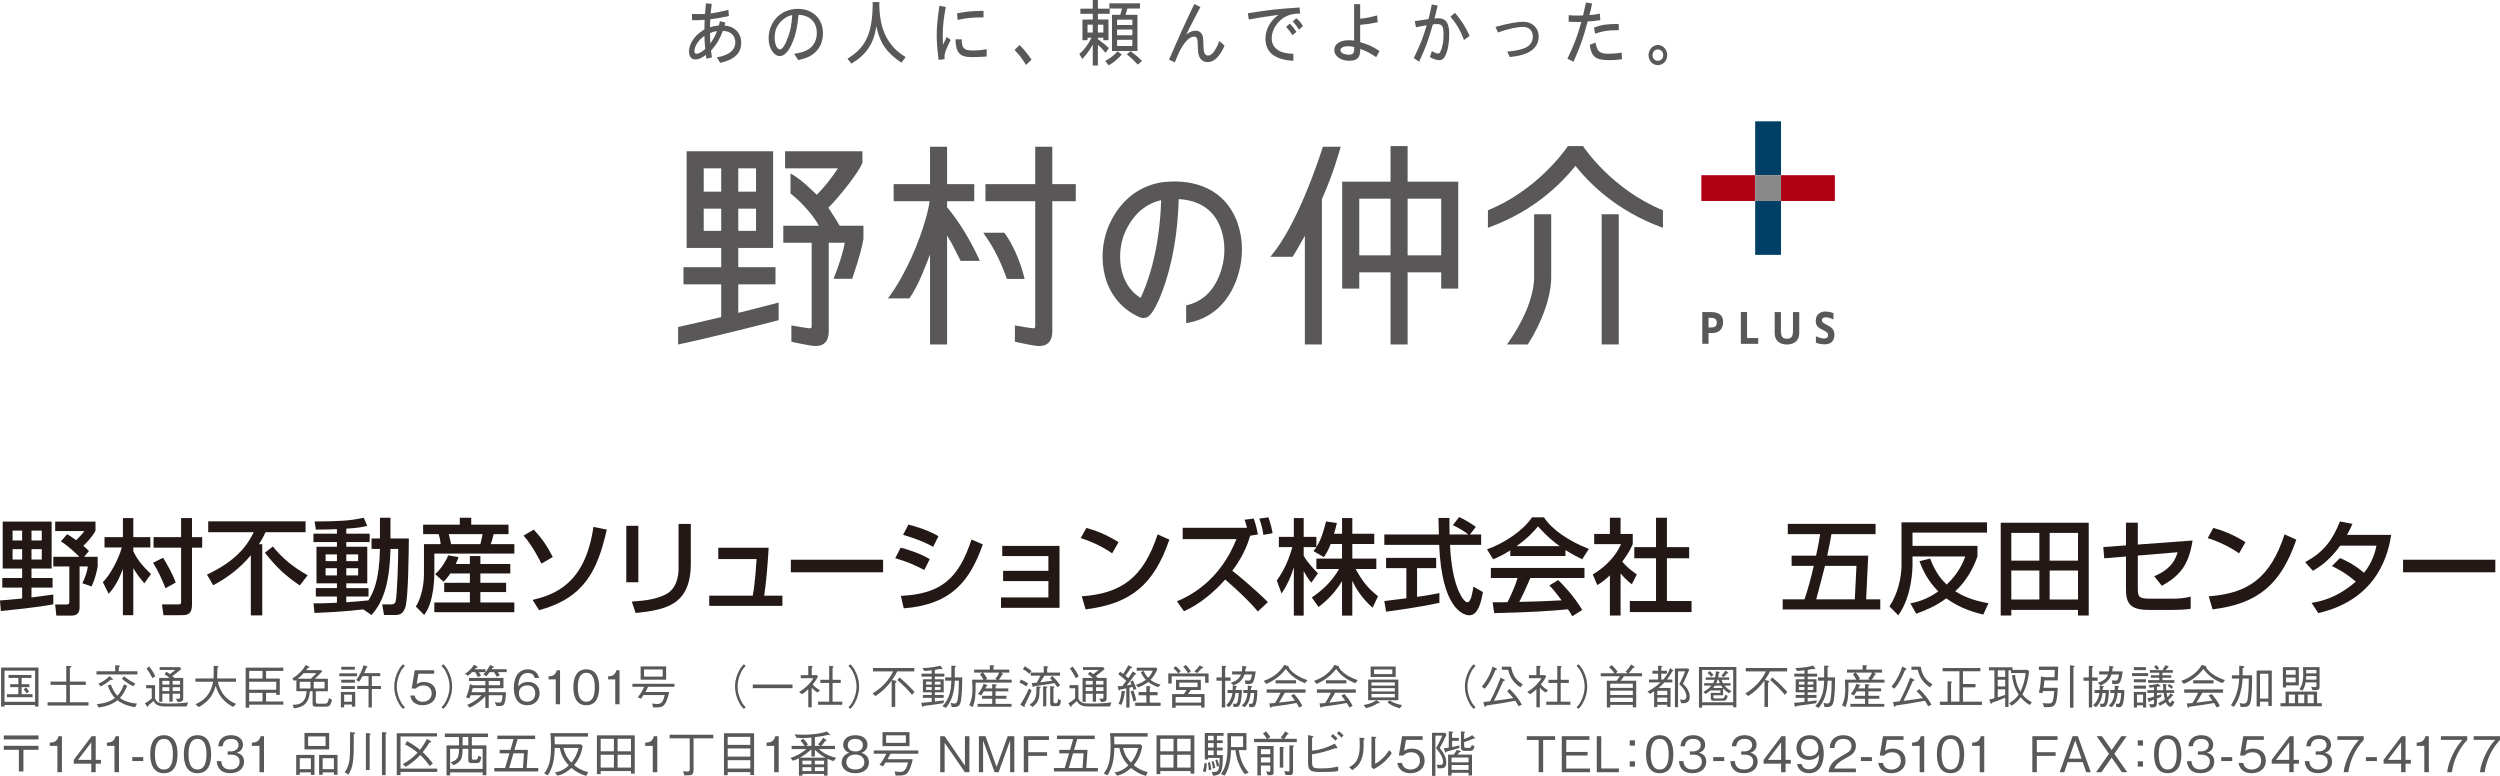 <?xml version="1.0" encoding="UTF-8"?><svg xmlns="http://www.w3.org/2000/svg" viewBox="0 0 293.692 91.152"><defs><style>.d{fill:#003f66;}.e{fill:#b10011;}.f{fill:#231815;}.g{fill:#898989;}.h{fill:#595757;}</style></defs><g id="a"/><g id="b"><g id="c"><g><g><g><g><g><rect class="d" x="206.193" y="14.251" width="3.032" height="6.331"/><rect class="d" x="206.193" y="23.609" width="3.032" height="6.329"/><rect class="e" x="209.225" y="20.582" width="6.329" height="3.027"/><rect class="e" x="199.868" y="20.582" width="6.324" height="3.027"/></g><rect class="g" x="206.193" y="20.582" width="3.032" height="3.027"/></g><g><path class="h" d="M204.507,36.658h.73v3.053h1.314v.68h-2.044v-3.733Z"/><path class="h" d="M213.306,37.694c.002-.437,.17-.715,.398-.877,.227-.166,.506-.219,.727-.219,.387,0,.725,.083,.938,.186l.02,.006v.745l-.047-.02c-.205-.105-.551-.238-.835-.238-.105,0-.226,.014-.317,.068-.094,.053-.157,.14-.158,.306,0,.102,.051,.18,.144,.257,.09,.075,.224,.142,.372,.222,.248,.124,.484,.25,.662,.428,.176,.182,.29,.415,.29,.764,0,.426-.139,.718-.354,.89-.212,.174-.503,.238-.794,.238-.345,0-.747-.075-1.006-.175l-.022-.007v-.763l.046,.022c.257,.113,.638,.239,.95,.239,.1,0,.211-.023,.296-.085,.08-.062,.137-.154,.139-.319,0-.125-.043-.219-.139-.311-.098-.095-.254-.188-.475-.288-.241-.115-.448-.223-.598-.383-.149-.159-.237-.376-.237-.685Z"/><path class="h" d="M202.001,36.902c-.267-.183-.635-.244-1.05-.244h-.973v3.733h.735v-1.27h.478c.328,0,.637-.094,.864-.305,.227-.211,.372-.536,.372-.991,0-.445-.162-.745-.427-.923Zm-.493,1.445c-.111,.089-.278,.123-.495,.123h-.299v-1.135h.263c.241,0,.418,.048,.532,.136,.114,.086,.171,.214,.172,.401,0,.243-.061,.389-.172,.475Z"/><path class="h" d="M209.914,40.472c-.38,0-.736-.1-.998-.312-.263-.213-.432-.544-.432-1.004v-2.497h.734v2.246c0,.269,.039,.501,.143,.652,.103,.15,.278,.24,.564,.24,.285,0,.457-.09,.562-.24,.106-.151,.145-.383,.145-.652v-2.246h.737v2.497c0,.46-.17,.791-.434,1.004-.268,.212-.628,.312-1.015,.312h-.005"/></g><g><path class="h" d="M91.235,35.608c-.443,.115-2.239,.583-4.505,1.148v-3.356h4.373v-2.012h-4.373v-2.265h4.094v-11.352h-10.16v11.352h4.06v2.265h-4.431v2.012h4.431v3.844c-1.646,.399-3.395,.808-4.981,1.152l-.081,.017v2.059l.125-.027c4.455-.956,10.259-2.461,11.606-2.812l.079-.022v-2.068l-.237,.065Zm-4.505-15.831h2.086v2.736h-2.086v-2.736Zm0,4.74h2.086v2.605h-2.086v-2.605Zm-2.005,2.605h-2.054v-2.605h2.054v2.605Zm0-4.609h-2.054v-2.736h2.054v2.736Zm10.587,18.09c.181,.033,.353,.048,.513,.048,.239,0,.458-.035,.651-.106,.288-.107,.514-.303,.661-.576,.149-.277,.221-.624,.221-1.062v-10.393h1.881c-.095,.568-.286,1.281-.506,1.989-.241,.757-.515,1.513-.751,2.102l-.057,.145h2.187l.026-.072c.883-2.59,1.143-3.761,1.297-4.625l.001-1.537h-2.789c-.318-.524-.894-1.478-1.336-2.116,.706-.701,1.6-1.751,2.369-2.754,.395-.515,.759-1.023,1.045-1.458,.285-.442,.496-.815,.591-1.078v-1.34h-9.088v2.007h6.211c-.661,1.003-1.564,2.187-2.485,3.103-.805-.746-1.782-1.754-2.929-2.412l-.16-.089v2.347l.04,.033c.717,.561,1.433,1.277,2.036,1.982,.543,.638,.993,1.281,1.264,1.775h-4.186v1.998h3.333v9.767c0,.061-.003,.11-.008,.149-.008,.028-.018,.048-.029,.064-.012,.025-.029,.04-.057,.051-.032,.012-.076,.022-.142,.022-.049,0-.105-.007-.173-.017-.545-.077-1.146-.171-1.852-.3l-.121-.019v1.902l.074,.024c.093,.029,.271,.068,.492,.115,.33,.07,.752,.149,1.102,.215,.351,.059,.631,.107,.67,.115h.004Z"/><path class="h" d="M137.164,21.346c-1.449,.09-2.79,.571-3.941,1.384-1.144,.815-2.102,1.958-2.788,3.385-.605,1.24-.909,2.654-.909,4.045,0,1.035,.166,2.059,.509,3.005,.688,1.871,2.023,3.297,3.854,4.109h0c.137,.057,.281,.085,.422,.085,.207,0,.416-.059,.595-.176,.122-.084,.253-.224,.408-.438,.264-.368,.581-.945,.912-1.716,.99-2.29,2.105-6.314,2.245-11.64,1.665,.094,2.954,.64,3.869,1.627,1.103,1.195,1.497,2.872,1.497,4.318,0,.377-.026,.737-.073,1.073-.081,.576-.32,1.747-.959,2.876-.319,.562-.739,1.108-1.293,1.565-.552,.452-1.235,.815-2.084,1.006l-.082,.018v2.089l.125-.02c1.992-.332,3.471-1.357,4.5-2.69,1.026-1.335,1.612-2.983,1.832-4.556,.066-.469,.099-.941,.099-1.401,0-2.186-.725-4.247-2.05-5.681-.994-1.071-2.814-2.293-5.901-2.293-.254,0-.516,.008-.785,.026h0Zm-1.787,9.749c-.488,1.879-1.035,3.193-1.393,3.901-.939-.601-1.611-1.444-2.013-2.548-.259-.699-.383-1.483-.383-2.281,0-1.092,.235-2.205,.697-3.152,.282-.579,.739-1.354,1.43-2.032,.666-.646,1.546-1.215,2.695-1.466-.094,3.103-.532,5.641-1.033,7.578Z"/><path class="h" d="M165.362,21.338v-4.178h-2.006v4.178h-5.682v12.563h2.008v-1.907h3.674v8.47h2.006v-8.47h3.943v1.907h2.004v-12.563h-5.946Zm-2.006,8.655h-3.674v-6.654h3.674v6.654Zm5.949,0h-3.943v-6.654h3.943v6.654Zm-13.923-12.681c-.281,.891-1.04,3.18-2.102,5.68-1.058,2.493-2.424,5.226-3.902,7l-.144,.173h2.619l.03-.05c.419-.646,.976-1.659,1.407-2.419v12.767h2.006V23.384c.678-1.507,1.205-2.954,1.566-4.053,.185-.563,.325-1.024,.427-1.364,.051-.177,.09-.295,.121-.408,.029-.097,.046-.163,.052-.186l.041-.135h-2.097l-.023,.073Z"/><path class="h" d="M108.77,25.637c-.737,2.64-2.306,6.506-4.338,9.246l-.126,.171h2.523l.03-.044c.534-.745,1.031-1.757,1.471-2.793,.349-.808,.659-1.623,.925-2.322v10.569h2.004v-12.79c.307,.467,.587,.981,.832,1.465h0c.296,.581,.542,1.106,.732,1.455l.031,.053h2.261l-.075-.149c-.002-.007-.011-.03-.028-.063-.116-.253-.541-1.176-1.195-2.338-.653-1.154-1.527-2.551-2.558-3.737v-.726h3.192v-2.003h-3.192v-4.394h-2.004v4.394h-4.271v2.003h4.218c-.057,.499-.205,1.194-.432,2.002Zm13.965,14.908c.288-.109,.513-.303,.664-.576,.15-.277,.221-.624,.221-1.062v-15.273h2.761v-2.003h-2.761v-4.394h-2.006v4.394h-5.849v2.003h5.849v14.647c0,.061-.006,.11-.015,.149-.006,.028-.015,.048-.025,.064-.014,.025-.031,.04-.06,.051-.029,.013-.074,.022-.142,.022-.046,0-.106-.007-.174-.017-.538-.077-1.141-.171-1.847-.3l-.124-.019v1.902l.075,.024c.096,.029,.271,.068,.492,.115,.333,.07,.754,.149,1.103,.215,.349,.059,.63,.107,.67,.115h.001c.185,.033,.357,.048,.52,.048,.238,0,.456-.035,.647-.106Zm-7.111-13.04c.566,.814,1.691,2.47,2.636,5.199l.025,.066h2.086l-.033-.129c-.259-1.082-.643-2.131-1.058-3.042-.417-.914-.865-1.681-1.267-2.217l-.034-.043h-2.471l.116,.166Z"/><g><rect class="h" x="188.16" y="25.169" width="2.004" height="15.295"/><path class="h" d="M181.442,36.507c-.489,1.364-1.169,2.72-1.934,3.911l-.029,.046h-2.448l.119-.167c.859-1.206,1.629-2.554,2.183-3.891,.554-1.339,.889-2.672,.889-3.839v-7.398h2.008v7.398c0,1.212-.298,2.574-.789,3.94Z"/><path class="h" d="M186.007,17.215l.008,.011c.007,.011,.018,.027,.029,.048,.028,.034,.069,.093,.119,.169,.104,.141,.257,.342,.457,.602,.403,.508,1.005,1.219,1.79,1.993,1.573,1.551,3.888,3.402,6.883,4.641l.066,.023v2.059l-.142-.051c-5.274-1.934-8.422-5.091-10.139-7.218-1.722,2.127-4.866,5.284-10.141,7.218l-.142,.051v-2.057l.067-.025c5.568-2.303,8.796-6.749,9.239-7.393,.029-.039,.047-.069,.05-.075l.028-.053h1.793l.034,.055Z"/></g></g></g><g><path class="h" d="M83.61,.451c-.044,.38-.085,.685-.124,1.136,.717-.119,1.107-.196,2.083-.425l.056,.72c-.923,.201-1.312,.271-2.184,.382-.017,.285-.024,.559-.033,.94,.426-.137,.551-.161,1.034-.206,.066-.202,.08-.259,.128-.516l.637,.172c-.015,.1-.03,.168-.089,.355,1.172,.059,1.957,.874,1.957,2.007,0,1.237-.779,1.987-2.467,2.367l-.398-.643c1.429-.247,2.173-.847,2.173-1.763,0-.812-.547-1.314-1.46-1.357-.409,1.057-.657,1.462-1.397,2.347,.03,.272,.055,.441,.11,.772l-.644,.161c-.026-.128-.048-.279-.065-.452-.505,.384-.852,.536-1.222,.536-.488,0-.759-.331-.759-.95,0-.534,.228-1.086,.668-1.637,.27-.331,.577-.577,1.144-.947,0-.633,0-.729,.028-1.121-.406,.027-.711,.044-.995,.044h-.049c-.172,0-.266,0-.448-.008v-.729c.401,.017,.529,.017,.78,.017,.251,0,.369,0,.749-.017v-.036l.008-.031c0-.048,0,0,.01-.129l.008-.101c.007-.131,.007-.052,.023-.255,.031-.39,.031-.466,.054-.694l.684,.061Zm-2.034,5.565c0,.197,.096,.305,.253,.305,.245,0,.634-.218,1.019-.567-.063-.686-.082-.968-.091-1.533-.684,.456-1.181,1.202-1.181,1.795Zm1.824-2.124c.007,.522,.016,.828,.04,1.217,.386-.534,.526-.789,.795-1.447-.355,.039-.481,.076-.835,.23Z"/><path class="h" d="M93.293,6.321c.883-.133,1.374-.305,1.784-.598,.567-.418,.882-1.081,.882-1.849,0-1.273-.817-2.087-2.152-2.134-.143,1.498-.316,2.294-.693,3.208-.454,1.095-.958,1.637-1.51,1.637-.703,0-1.309-.947-1.309-2.061,0-2.005,1.46-3.483,3.448-3.483,1.735,0,2.936,1.164,2.936,2.857,0,1.078-.407,1.917-1.209,2.493-.439,.314-.829,.466-1.69,.67l-.487-.739Zm-1.508-3.84c-.529,.527-.781,1.144-.781,1.951,0,.762,.279,1.375,.625,1.375,.277,0,.653-.587,.962-1.486,.297-.854,.373-1.253,.482-2.553-.451,.08-.885,.324-1.287,.714Z"/><path class="h" d="M103.301,.781c.089,2.664,.945,4.644,3.095,5.923l-.503,.662c-1.776-1.222-2.5-2.256-2.959-4.306-.237,2.007-1.158,3.382-2.919,4.416l-.458-.585c2.161-1.287,2.881-2.993,2.96-6.118V.239h.784V.781Z"/><path class="h" d="M111.104,.821c-.258,1.431-.353,2.288-.353,3.314,0,.304,.007,.483,.022,1.119,.074-.146,.126-.265,.284-.569,.096-.185,.104-.204,.167-.341l.458,.349c-.545,1.078-.727,1.558-.727,2,0,.078,0,.146,.007,.255l-.699,.084c-.149-1.195-.221-2.078-.221-2.889,0-.984,.087-1.907,.316-3.467l.746,.144Zm1.879,3.797c0,1.061,.253,1.314,1.334,1.314,.479,0,.955-.041,1.592-.152v.856c-.51,.043-1.222,.078-1.718,.078-1.437,0-1.911-.501-1.944-2.095h.736Zm2.557-2.576c-1.389,.008-1.846,.048-3.046,.296l-.063-.776c1.344-.231,1.736-.268,3.109-.292v.772Z"/><path class="h" d="M119.776,5.294c.515,.504,.961,1.043,1.404,1.723l-.654,.611c-.386-.661-.774-1.169-1.343-1.77l.594-.564Z"/><path class="h" d="M128.977,0V1.017h1.39v.607h-1.39v.666h1.241v2.429h-.602v-.288h-.639v.169c.678,.501,.92,.694,1.295,1.047l-.397,.557c-.48-.567-.598-.688-.898-.943v2.442h-.601v-2.468c-.377,.681-.717,1.147-1.231,1.698l-.345-.586c.568-.483,1.015-1.093,1.434-1.916h-.473v.288h-.598V2.291h1.214v-.666h-1.457v-.607h1.457V0h.601Zm-1.217,3.82h.616v-.923h-.616v.923Zm1.217,0h.639v-.923h-.639v.923Zm2.806,2.587c-.48,.533-.968,.938-1.517,1.272l-.438-.51c.602-.33,1.043-.669,1.461-1.135l.494,.373Zm2.141-6.018V1h-1.477c-.053,.22-.077,.288-.235,.74h1.413V5.992h-2.991V1.74h.969c.102-.323,.135-.445,.207-.74h-1.482V.39h3.596Zm-2.692,2.552h1.793v-.63h-1.793v.63Zm0,1.202h1.793v-.669h-1.793v.669Zm0,1.26h1.793v-.729h-1.793v.729Zm1.603,.611c.807,.637,.949,.763,1.325,1.145l-.495,.431c-.515-.549-.807-.827-1.303-1.235l.473-.341Z"/><path class="h" d="M141.021,.831c-.652,1.22-.907,1.702-1.665,3.218,.459-.333,.759-.447,1.139-.447,.276,0,.536,.144,.682,.381,.137,.213,.186,.534,.19,1.184,.009,1.028,.151,1.358,.561,1.358,.435,0,.83-.509,1.327-1.713l.601,.551c-.545,1.266-1.23,1.934-1.974,1.934-.443,0-.812-.237-.985-.626-.134-.315-.173-.569-.181-1.204-.007-.892-.1-1.162-.41-1.162-.483,0-.932,.381-1.459,1.231-.263,.414-.446,.802-.83,1.789l-.678-.316c1.062-2.485,1.751-4.001,2.959-6.533l.725,.355Z"/><path class="h" d="M152.741,1.587c-.678,.014-1.175,.105-1.577,.295-.996,.448-1.767,1.569-1.767,2.566,0,.654,.22,1.088,.747,1.444,.414,.279,.91,.397,1.799,.43v.822c-2.193-.126-3.282-.989-3.282-2.62,0-1.065,.562-2.083,1.531-2.777l-.103,.013-.094,.008c-1.739,.247-1.847,.268-3.284,.524l-.118-.738c2.511-.398,3.432-.499,6.077-.674l.069,.708Zm-1.224,1.19c.418,.42,.505,.538,.774,.969l-.466,.399c-.275-.468-.357-.571-.739-.984l.431-.384Zm.774-.638c.442,.403,.551,.541,.774,.928l-.457,.417c-.285-.442-.339-.516-.735-.958l.418-.387Z"/><path class="h" d="M159.788,.485v1.711c.756-.075,1.154-.153,1.995-.389l.064,.811c-.915,.177-1.24,.227-2.059,.303v2.027c1.019,.307,1.378,.474,2.279,1.044l-.402,.722c-.836-.551-1.107-.688-1.863-.967-.008,1.051-.33,1.389-1.325,1.389-.978,0-1.73-.551-1.73-1.254,0-.706,.673-1.155,1.691-1.155,.228,0,.339,.007,.64,.043V.485h.71Zm-.695,5.042c-.331-.074-.497-.094-.748-.094-.544,0-.869,.178-.869,.458,0,.304,.419,.534,.969,.534,.229,0,.379-.035,.476-.129,.088-.076,.134-.184,.157-.38,.01-.087,.015-.163,.015-.298v-.091Z"/><path class="h" d="M168.885,.654c-.165,.762-.212,.939-.37,1.512,.174-.014,.317-.021,.435-.021,.914,0,1.301,.556,1.301,1.864,0,.913-.134,1.772-.377,2.364-.198,.483-.433,.694-.795,.694-.296,0-.663-.115-1.109-.361l.245-.709c.269,.173,.553,.291,.72,.291,.167,0,.247-.1,.387-.49,.197-.579,.259-.976,.259-1.74,0-.972-.158-1.229-.749-1.229-.182,0-.317,.01-.506,.043-.537,1.89-.825,2.678-1.609,4.368l-.63-.408c.803-1.69,1.056-2.315,1.515-3.864-.551,.091-.69,.119-1.255,.242l-.142-.728c1.064-.169,.788-.124,1.612-.244,.196-.77,.209-.858,.385-1.713l.684,.131Zm2.045,.853c.767,.908,1.223,1.626,1.721,2.703l-.664,.494c-.403-1.085-.859-1.875-1.594-2.754l.536-.442Z"/><path class="h" d="M175.684,3.161c1.514-.415,2.533-.603,3.276-.603,1.017,0,1.799,.706,1.799,1.739,0,1.015-.631,1.713-1.731,2.075-.449,.153-.889,.239-1.665,.332l-.298-.643c.816-.059,1.53-.202,2.051-.413,.633-.268,.957-.725,.957-1.36,0-.685-.45-1.126-1.154-1.126-.709,0-1.711,.22-2.949,.652l-.286-.652Z"/><path class="h" d="M187.033,.414c-.141,.695-.181,.866-.313,1.361,.463-.029,.754-.076,1.221-.175l.056,.765c-.512,.083-.892,.127-1.484,.152-.527,1.989-.805,2.769-1.657,4.736l-.72-.346c.87-1.858,1.123-2.529,1.635-4.332-.282,.009-.354,.009-.441,.009h-.046c-.325,0-.553-.009-1.003-.037v-.762c.473,.038,.75,.045,1.027,.045,.21,0,.361,0,.662-.015,.033-.146,.008-.049,.08-.324,.078-.357,.15-.662,.26-1.195l.723,.117Zm.403,4.584c.206,1.096,.474,1.317,1.593,1.317,.407,0,.878-.043,1.483-.126l.033,.771c-.497,.074-.94,.108-1.46,.108-1.635,0-2.13-.379-2.327-1.796l.678-.273Zm2.739-1.457c-1.35,.016-1.809,.085-2.787,.416l-.135-.718c.956-.341,1.39-.409,2.905-.431l.017,.734Z"/><path class="h" d="M195.861,6.476c0,.653-.492,1.176-1.097,1.176-.61,0-1.097-.524-1.097-1.176,0-.655,.487-1.189,1.113-1.189,.59,0,1.081,.543,1.081,1.189Zm-1.721,0c0,.388,.26,.667,.624,.667,.357,0,.623-.288,.623-.667,0-.389-.266-.67-.631-.67-.356,0-.616,.281-.616,.67Z"/></g></g><g><path class="f" d="M0,70.539c.439-.025,.916-.062,2.601-.232v-1.281H.269v-1.123H2.601v-1.111H.317v-5.518H6.067v5.518H3.699v1.111h2.478v1.123H3.699v1.159c.28-.036,2.466-.329,2.563-.342v1.147c-1.611,.342-5.555,.732-6.165,.793l-.098-1.244Zm1.478-8.203v1.159h1.123v-1.159H1.478Zm0,2.172v1.221h1.123v-1.221H1.478Zm2.222-2.172v1.159h1.208v-1.159h-1.208Zm0,2.172v1.221h1.208v-1.221h-1.208Zm4.187-1.745c.232,.122,.33,.171,1.062,.696,.586-.574,.83-.892,.964-1.074h-3.43v-1.111h4.736v1.062c-.428,.817-1.16,1.525-1.429,1.781,.391,.342,.501,.452,.659,.623l-.573,.672h1.599v1.135c-.098,.61-.342,1.574-.72,2.355l-1.087-.391c.33-.635,.537-1.257,.659-1.965h-.977v4.858c0,.696-.427,.915-.939,.915h-1.795l-.134-1.306h1.294c.122,0,.366,0,.366-.257v-4.211h-1.88v-1.135h3.052c-.122-.135-1.209-1.233-2.161-1.807l.732-.843Z"/><path class="f" d="M12.083,68.39c.818-.794,1.795-2.576,2.234-4.078h-2.039v-1.208h2.161v-2.246h1.221v2.246h2.002v1.208h-2.002v.439c.464,1.002,1.147,1.807,2.075,2.686l-.781,1.087c-.647-.757-.928-1.159-1.294-1.782v5.529h-1.221v-5.432c-.684,1.807-1.282,2.479-1.673,2.918l-.684-1.367Zm7.068-2.869c.427,.646,1.196,2.039,1.489,2.918l-1.196,.658c-.513-1.244-.806-1.916-1.465-2.979l1.172-.598Zm2.124-4.663h1.281v2.246h1.196v1.233h-1.196v6.664c0,1.123-.451,1.27-1.281,1.27h-2.075l-.171-1.27h1.965c.11,0,.281,0,.281-.268v-6.396h-3.235v-1.233h3.235v-2.246Z"/><path class="f" d="M29.465,65.228c-1.209,1.465-2.734,2.637-4.419,3.527l-.732-1.257c3.894-1.794,5.005-3.979,5.493-4.98h-5.347v-1.27h11.438v1.27h-4.699c-.159,.329-.366,.781-.781,1.416h.391v8.362h-1.343v-7.068Zm2.588-1.025c1.196,1.453,2.344,2.381,4.089,3.381l-.928,1.197c-1.794-1.258-2.563-1.953-4.102-3.846l.94-.732Z"/><path class="f" d="M42.683,71.588c-2.222,.27-4.211,.354-5.737,.416l-.122-1.123c.708,0,1.478,0,2.759-.074v-.732h-2.478v-.988h2.478v-.562h-2.404v-4.297h2.404v-.55h-2.759v-.988h2.759v-.525c-1.159,.049-1.88,.049-2.478,.049l-.146-.951c3.112-.025,4.102-.086,5.773-.439l.403,.951c-.488,.123-1.05,.257-2.454,.33v.586h2.747v.988h-2.747v.55h2.466v4.297h-2.466v.562h2.612v.988h-2.612v.672c1.233-.073,1.929-.146,2.601-.22,.537-.879,1.281-2.222,1.354-6.042h-.988v-1.233h.988v-2.429h1.233v2.429h2.16c-.012,1.452-.049,7.104-.427,8.142-.317,.855-.806,.855-1.331,.855h-1.159l-.208-1.246h1.001c.452,0,.525-.219,.562-.316,.208-.696,.317-5.262,.317-6.201h-.915c-.098,4.821-1.209,6.592-2.222,7.764l-.965-.66Zm-4.431-6.457v.793h1.33v-.793h-1.33Zm0,1.623v.843h1.33v-.843h-1.33Zm2.429-1.623v.793h1.392v-.793h-1.392Zm0,1.623v.843h1.392v-.843h-1.392Z"/><path class="f" d="M49.706,61.64h4.31v-.817h1.343v.817h4.382v1.11h-1.745c-.098,.452-.269,.965-.342,1.172h2.771v1.111h-9.399v2.209c0,.391,0,3.479-1.196,5.006l-.977-.989c.952-1.55,.952-3.552,.952-3.894v-3.443h1.966c-.037-.402-.11-.769-.232-1.172h-1.831v-1.11Zm3.198,5.726c-.366,.537-.562,.744-.793,.977l-.989-.892c.854-.794,1.307-1.66,1.538-2.21l1.209,.208c-.11,.306-.184,.513-.33,.806h1.66v-.928h1.233v.928h3.516v1.111h-3.516v1.098h3.027v1.087h-3.027v1.221h3.991v1.147h-9.399v-1.147h4.175v-1.221h-3.015v-1.087h3.015v-1.098h-2.295Zm-.183-4.615c.073,.244,.207,.879,.269,1.172h3.442c.109-.402,.183-.756,.256-1.172h-3.967Z"/><path class="f" d="M63.597,66.217c-.159-.342-.977-2.025-2.088-3.295l1.196-.709c.989,1.087,1.478,1.771,2.234,3.223l-1.343,.781Zm-1.025,4.261c2.502-.622,6.177-1.807,7.141-8.581l1.575,.316c-1.087,4.749-2.576,8.008-7.959,9.473l-.757-1.208Z"/><path class="f" d="M74.99,68.402h-1.416v-6.629h1.416v6.629Zm6.164-2.209c0,4.883-2.905,5.443-6.481,5.822l-.452-1.343c1.771-.11,2.942-.317,4.004-.854,1.416-.721,1.489-2.515,1.489-2.979v-5.285h1.44v4.639Z"/><path class="f" d="M90.301,64.349c-.171,2.808-.305,4.077-.524,5.627h2.136v1.197h-8.594v-1.197h5.115c.293-1.586,.439-4.138,.451-4.297h-4.504v-1.33h5.92Z"/><path class="f" d="M103.744,65.754v1.477h-10.84v-1.477h10.84Z"/><path class="f" d="M108.589,66.962c-1.6-.794-1.636-.817-3.418-1.392l.635-1.232c.586,.146,2.1,.573,3.418,1.342l-.635,1.282Zm-2.759,3.04c4.602-.232,6.75-1.881,8.301-6.629l1.33,.586c-1.489,4.175-3.576,7.056-9.289,7.508l-.342-1.465Zm3.796-5.762c-1.489-.83-3.149-1.295-3.54-1.404l.635-1.209c.415,.11,1.978,.488,3.528,1.355l-.623,1.258Z"/><path class="f" d="M124.469,64.13v7.275h-6.873v-1.221h5.566v-1.917h-5.322v-1.208h5.322v-1.733h-5.42v-1.196h6.727Z"/><path class="f" d="M130.648,65.009c-.916-.671-2.43-1.416-3.687-1.794l.659-1.197c1.074,.306,2.136,.66,3.784,1.673l-.757,1.318Zm-3.564,5.042c4.565-.33,7.214-2.088,8.911-7.275l1.379,.622c-1.794,5.212-4.431,7.52-9.839,8.19l-.451-1.537Z"/><path class="f" d="M147.291,60.92c.281,.854,.391,1.379,.488,1.867l-.915,.146c-.562,2.075-1.795,3.723-2.1,4.113,.695,.525,2.856,2.356,4.187,3.688l-1.184,1.098c-1.16-1.367-2.479-2.575-3.833-3.747-1.38,1.538-2.979,2.881-4.847,3.724l-.83-1.172c1.514-.611,5.054-2.405,6.995-7.301h-6.312v-1.33h7.557c-.11-.439-.208-.721-.293-.952l1.086-.134Zm1.123,1.916c-.049-.391-.134-.965-.476-1.916l1.074-.146c.293,.854,.402,1.379,.488,1.867l-1.087,.195Z"/><path class="f" d="M156.328,63.91c-.317,.818-.573,1.184-.806,1.538l-1.221-.708c.098-.122,.232-.293,.342-.464h-1.489v1.013c.415,.745,1.111,1.49,1.673,2.063l-.77,1.099c-.366-.428-.586-.781-.903-1.367v5.236h-1.159v-5.676c-.317,1.086-.806,2.148-1.44,3.088l-.562-1.537c.964-1.307,1.514-2.796,1.831-3.919h-1.587v-1.208h1.758v-2.21h1.159v2.21h1.489v1.195c.342-.537,.684-1.184,1.136-3.002l1.27,.183c-.073,.342-.171,.745-.33,1.257h.94v-1.843h1.208v1.843h2.576v1.209h-2.576v1.709h2.82v1.221h-2.43c.854,1.562,1.502,2.295,2.625,3.211l-.635,1.342c-.452-.414-1.6-1.452-2.381-3.161v4.089h-1.208v-4.053c-.745,1.209-1.538,2.1-2.759,3.04l-.794-1.123c1.074-.72,2.271-1.722,3.211-3.345h-2.674v-1.221h3.016v-1.709h-1.331Z"/><path class="f" d="M172.685,62.787h1.318v1.221h-3.662c.049,.928,.195,3.43,.939,5.249,.062,.134,.61,1.489,1.123,1.489,.415,0,.61-1.27,.684-1.831l1.123,.635c-.171,.94-.5,2.734-1.599,2.734-.732,0-3.247-.843-3.54-8.276h-6.445v-1.221h6.408c0-.269-.036-1.623-.049-1.941h1.294c0,.758-.012,1.453,.013,1.941h2.209c-.586-.439-1.086-.732-1.818-1.099l.732-.952c.622,.293,1.379,.732,1.965,1.16l-.695,.891Zm-10.059,7.824c.659-.085,2.307-.293,2.588-.329v-3.54h-2.381v-1.209h5.884v1.209h-2.246v3.381c1.404-.207,2.148-.354,2.625-.451v1.147c-1.99,.439-4.822,.854-6.263,1.038l-.207-1.246Z"/><path class="f" d="M177.425,64.654c-.928,.586-1.489,.83-2.014,1.051l-.721-1.172c1.966-.684,4.248-2.186,5.286-3.76h1.403c.892,1.391,2.856,2.771,5.273,3.711l-.781,1.221c-.513-.257-1.221-.611-1.965-1.087v.696h-6.482v-.66Zm7.275,7.74c-.146-.27-.22-.403-.5-.818-1.673,.171-4.407,.366-8.667,.451l-.184-1.27c.257,0,1.367,0,1.746-.012,.317-.598,.928-1.929,1.184-2.844h-3.137v-1.185h10.998v1.185h-6.359c-.415,.988-.892,2.025-1.307,2.807,2.283-.049,2.539-.061,4.98-.183-.598-.794-.903-1.208-1.44-1.745l1.038-.635c.378,.365,1.77,1.745,2.832,3.516l-1.185,.732Zm-1.477-8.24c-1.318-.928-2.246-1.99-2.539-2.319-.488,.586-1.147,1.331-2.515,2.319h5.054Z"/><path class="f" d="M190.381,72.308h-1.257v-4.712c-.732,.684-1.099,.903-1.478,1.136l-.537-1.246c1.562-.915,2.759-2.233,3.32-3.564h-3.149v-1.195h1.844v-1.904h1.257v1.904h1.429v1.195c-.208,.465-.488,1.074-1.233,2.063,.623,.708,.916,.915,1.709,1.501l-.586,1.16c-.573-.464-.903-.793-1.318-1.281v4.943Zm4.163-11.486h1.281v3.454h2.612v1.306h-2.612v5.018h2.894v1.307h-7.251v-1.307h3.076v-5.018h-2.552v-1.306h2.552v-3.454Z"/></g><g><path class="f" d="M213.344,65.277c.305-1.33,.402-2.062,.476-2.527h-3.796v-1.208h10.314v1.208h-5.188c-.11,.647-.146,.843-.488,2.527h4.81l-.244,5.127h1.66v1.196h-11.463v-1.196h2.563c.403-1.172,.806-2.674,1.087-3.931h-2.601v-1.196h2.869Zm4.553,5.127l.195-3.931h-3.698c-.159,.622-.879,3.369-1.025,3.931h4.528Z"/><path class="f" d="M226.751,65.619c.659,1.795,1.526,2.661,1.941,3.052,1.452-1.367,1.978-2.734,2.185-3.296h-6.201v1.086c0,.184-.036,3.577-1.672,5.823l-1.038-1.05c.977-1.44,1.416-3.418,1.416-4.785v-5.09h10.047v1.208h-8.753v1.562h7.63v1.245c-.208,.562-.903,2.551-2.612,4.077,.952,.61,2.062,1.087,3.906,1.416l-.61,1.331c-.892-.221-2.637-.66-4.346-1.904-1.16,.866-2.344,1.367-3.528,1.807l-.695-1.221c.671-.135,1.843-.379,3.283-1.404-1.379-1.379-1.929-2.783-2.209-3.553l1.257-.305Z"/><path class="f" d="M245.377,61.408v10.9h-1.257v-.659h-7.837v.659h-1.245v-10.9h10.339Zm-9.094,1.195v3.26h3.296v-3.26h-3.296Zm0,4.42v3.405h3.296v-3.405h-3.296Zm4.504-4.42v3.26h3.333v-3.26h-3.333Zm0,4.42v3.405h3.333v-3.405h-3.333Z"/><path class="f" d="M257.576,63.495c-.439,2.808-1.403,4.102-3.613,5.322l-.891-1.123c1.989-.83,2.502-1.978,2.746-2.819l-4.675,.391v3.796c0,1.099,.109,1.27,1.55,1.27h2.515c.696,0,1.478-.062,2.148-.244v1.429c-.488,.098-1.574,.134-2.087,.134h-2.845c-2.271,0-2.673-.843-2.673-2.503v-3.771l-2.552,.207-.109-1.318,2.661-.195v-2.673h1.392v2.575l6.433-.476Z"/><path class="f" d="M263.037,65.009c-.915-.671-2.429-1.416-3.687-1.794l.659-1.197c1.074,.306,2.137,.66,3.784,1.673l-.757,1.318Zm-3.564,5.042c4.565-.33,7.215-2.088,8.911-7.275l1.38,.622c-1.795,5.212-4.432,7.52-9.839,8.19l-.452-1.537Z"/><path class="f" d="M274.896,65.558c.488,.207,1.55,.658,2.832,1.732,1.062-1.367,1.33-2.6,1.452-3.186h-4.26c-1.307,1.831-2.612,2.612-3.211,2.954l-.915-1.025c2.124-1.11,3.247-2.588,4.089-4.772l1.478,.28c-.159,.354-.281,.635-.647,1.294h5.2c-.317,1.893-1.354,7.52-8.569,9.191l-.793-1.208c.903-.146,2.881-.476,5.2-2.49-1.245-1.074-2.259-1.562-2.808-1.831l.952-.939Z"/><path class="f" d="M293.143,65.754v1.477h-10.84v-1.477h10.84Z"/></g><g><path class="h" d="M4.122,83.012v-.186H.529v.186H.129v-4.596H4.522v4.596h-.4Zm0-4.223H.529v3.653h3.593v-3.653Zm-3.309,3.116v-.355h1.343v-.827h-.959v-.346h.959v-.739H1v-.345H3.695v.345h-1.156v.739h.915v.346h-.915v.827h1.282v.355H.813Zm2.312-.443c-.104-.191-.181-.302-.345-.471l.273-.225c.154,.153,.241,.263,.362,.465l-.291,.23Z"/><path class="h" d="M7.784,78.219l.449,.027c.143,.012,.153,.066,.153,.077,0,.049-.076,.082-.175,.131v1.616h1.868v.389h-1.868v2.038h2.186v.384H5.588v-.384h2.196v-2.038h-1.846v-.389h1.846v-1.852Z"/><path class="h" d="M11.335,79.232v-.372h2.197v-.713l.471,.039c.044,.005,.088,.027,.088,.055,0,.055-.061,.093-.143,.143v.477h2.196v.372h-4.81Zm4.525,3.851c-1.161-.191-1.764-.586-2.065-.821-.525,.433-1.184,.695-2.202,.86l-.214-.395c.926-.099,1.622-.334,2.12-.729-.399-.417-.663-.937-.838-1.484l.372-.088c.094,.269,.296,.811,.756,1.309,.329-.345,.543-.739,.772-1.336l.384,.158c-.307,.729-.554,1.112-.86,1.436,.197,.153,.866,.586,2.017,.663l-.241,.427Zm-2.674-3.198c-.043,0-.12-.022-.169-.039-.587,.477-.921,.663-1.184,.795l-.285-.312c.428-.191,.822-.428,1.326-.898l.307,.285c.055,.055,.071,.076,.071,.114,0,.039-.027,.056-.066,.056Zm2.466,.739c-.751-.384-1.112-.701-1.326-.894l.252-.279c.472,.395,.822,.598,1.314,.85l-.24,.323Z"/><path class="h" d="M21.926,82.996h-2.433c-.876,0-1.199-.187-1.462-.642-.11,.099-.308,.285-.614,.526,0,.076,.006,.164-.065,.164-.038,0-.065-.033-.088-.065l-.235-.356c.225-.12,.455-.273,.8-.569v-1.2h-.657v-.366h1.041v1.44c0,.312,.252,.548,.465,.624,.192,.071,.395,.099,1.068,.099,1.299,0,1.967-.088,2.351-.143l-.17,.488Zm-4.01-3.325c-.269-.521-.472-.833-.701-1.14l.328-.23c.241,.318,.477,.669,.701,1.146l-.328,.225Zm2.969,2.81l-.23-.41c.154,.011,.236,.016,.285,.016,.214,0,.214-.076,.214-.229v-.361h-.871v.931h-.384v-.931h-.827v.947h-.372v-2.799h1.211c-.153-.153-.296-.269-.581-.428l.214-.312c.12,.071,.126,.077,.427,.285,.39-.296,.433-.328,.625-.487h-1.841v-.329h2.383l.159,.23c-.422,.345-.646,.521-1.047,.811,.148,.121,.197,.191,.236,.23h1.04v2.322c0,.378-.055,.477-.641,.515Zm-.986-2.492h-.827v.433h.827v-.433Zm0,.745h-.827v.449h.827v-.449Zm1.255-.745h-.871v.433h.871v-.433Zm0,.745h-.871v.449h.871v-.449Z"/><path class="h" d="M27.397,83.051c-.537-.264-1.014-.642-1.38-1.112-.335-.438-.521-.833-.674-1.381-.214,.696-.526,1.726-2.011,2.51l-.372-.34c1.008-.428,1.774-1.112,2.081-2.641h-2.081v-.384h2.125c.011-.191,.021-.334,.021-.739,0-.269,0-.477-.005-.745l.427,.027c.039,0,.143,.012,.143,.071,0,.022-.021,.05-.126,.126-.005,.51-.011,.586-.032,1.26h2.213v.384h-2.126c.088,.641,.521,1.331,.669,1.528,.181,.235,.619,.724,1.462,1.074l-.334,.361Z"/><path class="h" d="M28.858,83.138v-4.705h4.426v.384h-2.027v.898h1.611v1.923h-.417v-.241h-1.194v1.013h2.027v.373h-4.01v.355h-.416Zm1.982-3.423v-.898h-1.566v.898h1.566Zm1.61,1.314v-.942h-3.177v.942h3.177Zm-1.61,1.38v-1.013h-1.566v1.013h1.566Z"/><path class="h" d="M38.182,83.017h-1.106c-.355,0-.355-.214-.355-.389v-1.425h-.312c-.137,1.589-.898,1.874-1.885,2.011l-.142-.411c.498-.021,1.035-.044,1.402-.651,.181-.302,.225-.772,.235-.948h-1.2v-1.353c-.076,.061-.12,.088-.225,.153l-.257-.285c.635-.395,1.227-.964,1.583-1.594l.345,.181c.033,.017,.082,.061,.082,.093,0,.066-.082,.061-.186,.061-.083,.12-.104,.148-.197,.263h1.753l.142,.126c-.383,.422-.477,.521-.87,.888h1.528v1.468h-1.414v1.184c0,.175,.006,.273,.23,.273h.854c.258,0,.345-.114,.455-.657l.361,.214c-.181,.783-.405,.8-.822,.8Zm-2.503-3.938c-.191,.219-.498,.493-.718,.657h1.556c.351-.328,.493-.477,.646-.657h-1.484Zm.794,1.014h-1.265v.783h1.265v-.783Zm1.66,0h-1.276v.783h1.276v-.783Z"/><path class="h" d="M39.862,79.446v-.346h2.081v.346h-2.081Zm1.479,3.565v-.246h-.909v.329h-.389v-1.808h1.688v1.725h-.39Zm-1.254-4.338v-.34h1.6v.34h-1.6Zm0,1.528v-.346h1.6v.346h-1.6Zm0,.739v-.34h1.6v.34h-1.6Zm1.254,.668h-.909v.833h.909v-.833Zm2.345-.668v2.169h-.389v-2.169h-1.337v-.355h1.337v-1.156h-.701c-.181,.323-.323,.531-.411,.657l-.34-.202c.449-.575,.686-1.146,.871-1.737l.361,.126c.044,.017,.094,.033,.094,.082,0,.05-.044,.066-.121,.094-.043,.126-.126,.334-.268,.624h1.89v.356h-.986v1.156h1.074v.355h-1.074Z"/><path class="h" d="M47.566,78.224c-.213,.229-.334,.367-.493,.663-.29,.542-.46,1.178-.46,1.769,0,.592,.17,1.228,.46,1.77,.159,.296,.28,.433,.493,.663l-.225,.197c-.219-.235-.351-.389-.515-.69-.334-.597-.515-1.276-.515-1.939,0-.662,.181-1.342,.515-1.938,.164-.302,.296-.455,.515-.69l.225,.197Z"/><path class="h" d="M49.647,82.848c-.865,0-1.331-.454-1.451-1.14h.521c.082,.477,.477,.734,.931,.734,.564,0,1.063-.34,1.063-.98,0-.187-.066-.937-.97-.937-.247,0-.636,.061-.86,.361h-.515l.355-2.147h2.285v.411h-1.852l-.203,1.222c.143-.099,.372-.258,.854-.258,.816,0,1.419,.466,1.419,1.342,0,.915-.729,1.392-1.578,1.392Z"/><path class="h" d="M51.862,83.089c.214-.23,.334-.367,.493-.663,.29-.542,.46-1.178,.46-1.77,0-.591-.17-1.227-.46-1.769-.159-.296-.279-.434-.493-.663l.225-.197c.219,.235,.351,.389,.515,.69,.335,.597,.516,1.276,.516,1.938,0,.663-.181,1.343-.516,1.939-.164,.302-.296,.455-.515,.69l-.225-.197Z"/><path class="h" d="M56.259,78.959c.114,.169,.169,.268,.24,.416l-.355,.17c-.126-.252-.23-.428-.329-.586h-.367c-.181,.191-.296,.295-.487,.427l-.328-.225c.421-.285,.788-.641,1.057-1.073l.346,.197c.049,.027,.07,.07,.07,.099,0,.076-.098,.082-.196,.087-.012,.006-.126,.138-.132,.148h1.254v.34h-.771Zm2.897,3.851c-.109,.115-.356,.153-.816,.132l-.225-.461c.109,.022,.373,.061,.554,.061,.131,0,.229-.038,.284-.252,.066-.252,.077-.504,.083-.619h-1.622v1.496h-.399v-1.381c-.411,.449-1.041,.98-1.841,1.353l-.285-.328c.844-.367,1.32-.751,1.682-1.14h-1.281c-.094,.247-.109,.29-.159,.384l-.384-.143c.225-.482,.362-.953,.449-1.539l.39,.126h1.43v-.499h-1.923v-.355h4.054v1.199h-1.731v.472h2.016c-.005,.208-.021,1.232-.273,1.495Zm-2.142-1.967h-1.484c-.056,.23-.066,.252-.132,.472h1.616v-.472Zm1.468-1.884c.109,.153,.17,.246,.23,.355l-.329,.203c-.159-.279-.258-.411-.372-.559h-.499c-.088,.137-.191,.273-.367,.487l-.355-.214c.465-.477,.689-.926,.783-1.106l.372,.164c.044,.017,.082,.055,.082,.088,0,.055-.082,.061-.164,.071-.038,.061-.038,.065-.109,.17h1.774v.34h-1.046Zm.263,1.04h-1.331v.499h1.331v-.499Z"/><path class="h" d="M61.94,82.848c-1.369,0-1.578-1.325-1.578-2.021,0-1.424,.646-2.196,1.644-2.196,.516,0,1.173,.241,1.32,1.019h-.515c-.038-.153-.153-.592-.806-.592-1.057,0-1.106,1.2-1.123,1.605,.203-.285,.543-.553,1.14-.553,.718,0,1.369,.438,1.369,1.314,0,.794-.559,1.424-1.451,1.424Zm.739-2.032c-.17-.225-.454-.301-.729-.301-.504,0-.991,.29-.991,.903,0,.405,.219,1.019,.964,1.019,.569,0,.953-.366,.953-.969,0-.181-.038-.444-.197-.652Z"/><path class="h" d="M65.287,82.738v-2.925h-.843v-.356c.355-.021,.8-.049,.969-.718h.378v3.999h-.504Z"/><path class="h" d="M68.878,82.848c-1.227,0-1.518-1.101-1.518-2.108,0-1.009,.291-2.109,1.518-2.109,1.228,0,1.512,1.112,1.512,2.109,0,1.002-.284,2.108-1.512,2.108Zm0-3.807c-.783,0-.997,.8-.997,1.698,0,.937,.23,1.697,.997,1.697,.772,0,.997-.767,.997-1.697,0-.926-.225-1.698-.997-1.698Z"/><path class="h" d="M72.278,82.738v-2.925h-.844v-.356c.356-.021,.8-.049,.97-.718h.378v3.999h-.504Z"/><path class="h" d="M76.139,80.683c-.109,.236-.214,.428-.328,.614h2.799c-.044,.279-.29,1.325-.707,1.632-.252,.181-.63,.192-1.188,.176l-.099-.46c.291,.044,.487,.06,.608,.06,.487,0,.685-.307,.865-1.052h-2.498c-.044,.071-.229,.367-.269,.428l-.394-.159c.322-.422,.536-.777,.761-1.238h-1.396v-.355h4.94v.355h-3.095Zm-.882-.838v-1.556h2.996v1.556h-2.996Zm2.597-1.199h-2.196v.838h2.196v-.838Z"/><path class="h" d="M87.601,78.224c-.213,.229-.334,.367-.493,.663-.29,.542-.46,1.178-.46,1.769,0,.592,.17,1.228,.46,1.77,.159,.296,.28,.433,.493,.663l-.225,.197c-.219-.235-.351-.389-.515-.69-.334-.597-.515-1.276-.515-1.939,0-.662,.181-1.342,.515-1.938,.164-.302,.296-.455,.515-.69l.225,.197Z"/><path class="h" d="M88.433,80.843v-.427h4.667v.427h-4.667Z"/><path class="h" d="M94.954,80.958c-.355,.345-.58,.498-.739,.597l-.345-.257c.97-.57,1.501-1.32,1.687-1.627h-1.484v-.356h.882v-1.096l.384,.022c.038,.005,.132,.011,.132,.065,0,.033-.012,.044-.115,.126v.882h.613l.126,.143c-.153,.351-.384,.663-.624,.959,.328,.366,.641,.553,.854,.668l-.269,.273c-.346-.197-.537-.383-.701-.575v2.312h-.4v-2.137Zm2.454-2.739l.4,.039c.044,.005,.115,.016,.115,.06s-.033,.071-.115,.137v1.402h.959v.373h-.959v2.196h1.14v.373h-2.838v-.373h1.298v-2.196h-1.04v-.373h1.04v-1.638Z"/><path class="h" d="M99.671,83.089c.213-.23,.334-.367,.492-.663,.291-.542,.461-1.178,.461-1.77,0-.591-.17-1.227-.461-1.769-.158-.296-.279-.434-.492-.663l.225-.197c.219,.235,.351,.389,.515,.69,.334,.597,.515,1.276,.515,1.938,0,.663-.181,1.343-.515,1.939-.164,.302-.296,.455-.515,.69l-.225-.197Z"/><path class="h" d="M104.806,79.89l.351,.071c.049,.011,.164,.038,.164,.104,0,.038-.082,.109-.153,.17v2.815h-.416v-3.101c-.444,.607-1.008,1.243-1.912,1.818l-.34-.312c1.578-.898,2.246-2.207,2.422-2.585h-2.367v-.395h4.854v.395h-2.005c-.109,.235-.263,.525-.607,1.019h.011Zm.859-.301c.395,.323,.97,.811,1.77,1.698l-.284,.339c-.482-.563-.986-1.096-1.726-1.741l.24-.296Z"/><path class="h" d="M109.824,79.484v.312h1.041v1.539h-1.041v.302h1.041v.345h-1.041v.427c.187-.021,.405-.043,1.079-.131l-.07,.328c-.942,.153-1.458,.225-2.307,.323-.055,.071-.088,.11-.132,.11-.049,0-.065-.056-.076-.094l-.094-.384c.537-.032,.663-.049,1.228-.114v-.466h-1.03v-.345h1.03v-.302h-1.03v-1.539h1.03v-.312h-1.2v-.345h1.2v-.4c-.4,.05-.521,.065-.871,.088l-.202-.345c.903-.022,1.687-.165,2.098-.285l.208,.301c.006,.012,.033,.05,.033,.082,0,.039-.022,.05-.05,.05-.049,0-.104-.021-.186-.05-.056,.012-.564,.104-.658,.115v.444h1.112v.345h-1.112Zm-.372,.597h-.657v.346h.657v-.346Zm0,.631h-.657v.339h.657v-.339Zm1.041-.631h-.669v.346h.669v-.346Zm0,.631h-.669v.339h.669v-.339Zm2.399,1.604c-.126,.745-.499,.745-.888,.745h-.203l-.109-.499c.23,.066,.346,.088,.449,.088,.269,0,.329-.263,.378-.542,.126-.718,.126-1.665,.126-2.142h-.481c-.05,1.627-.499,2.536-1.047,3.199l-.395-.203c.866-.926,1.008-1.917,1.041-2.996h-.729v-.384h.729v-1.386l.428,.021c.016,0,.109,.006,.109,.071,0,.061-.094,.094-.137,.109v1.184h.882c-.006,.592-.012,1.873-.153,2.733Z"/><path class="h" d="M117.61,79.014l.197,.153c.021,.017,.038,.032,.038,.055,0,.017-.006,.044-.055,.044-.022,0-.05-.012-.061-.012-.175,.335-.301,.493-.389,.592h1.512v.34h-4.24c.022,1.479-.044,2.181-.355,2.882l-.4-.23c.356-.636,.384-1.49,.384-1.939,0-.284-.022-.701-.038-1.052h1.325c-.126-.29-.296-.493-.399-.613l.284-.219h-.97v-.356h1.841v-.521l.416,.033c.039,.005,.121,.011,.121,.06,0,.039-.033,.056-.115,.094v.334h1.862v.356h-.958Zm-1.047,1.856v-.498l.438,.032c.033,.006,.093,.012,.093,.061,0,.033-.016,.061-.137,.115v.29h1.495v.346h-1.495v.525h1.282v.34h-1.282v.603h1.868v.34h-3.982v-.34h1.72v-.603h-1.188v-.34h1.188v-.525h-.985c-.126,.213-.22,.351-.308,.481l-.383-.186c.263-.302,.466-.614,.668-1.184l.361,.131c.05,.017,.088,.039,.088,.071,0,.05-.049,.066-.12,.094-.055,.115-.071,.153-.121,.246h.8Zm-1.079-1.856c.318,.383,.433,.618,.487,.729l-.186,.104h1.342l-.187-.115c.126-.147,.329-.405,.444-.717h-1.901Z"/><path class="h" d="M119.933,79.829c.317,.138,.563,.274,.844,.455l-.203,.356c-.132-.088-.378-.258-.811-.455l.17-.356Zm1.254,1.299c-.355,.827-.613,1.342-.827,1.758,.017,.039,.033,.083,.033,.126,0,.017-.006,.056-.038,.056-.022,0-.044-.006-.104-.044l-.389-.241c.383-.564,.777-1.348,1.024-1.912l.301,.258Zm-.8-2.854c.39,.22,.603,.378,.8,.56l-.269,.328c-.235-.241-.465-.399-.756-.559l.225-.329Zm.57,4.492c.229-.126,.58-.399,.701-.86,.099-.361,.099-.733,.099-1.265l.416,.032c.021,0,.088,.006,.088,.055,0,.05-.061,.071-.132,.104-.017,1.134-.055,1.654-.844,2.219l-.328-.285Zm3.27-2.038c-.099-.153-.307-.422-.355-.487-.455,.099-.762,.143-1.721,.279-.099,.017-.547,.082-.641,.094-.027,.038-.076,.104-.126,.104-.049,0-.071-.055-.082-.099l-.099-.389c.104,0,.191,.006,.586-.027,.214-.356,.329-.598,.438-.827h-1.14v-.361h1.528v-.768l.449,.044c.027,0,.094,.011,.094,.055s-.056,.066-.143,.104v.564h1.512v.361h-1.83c-.137,.229-.328,.525-.498,.783,1.024-.126,1.134-.143,1.44-.187-.143-.153-.164-.175-.284-.301l.257-.258c.422,.384,.685,.734,.926,1.102l-.312,.213Zm-1.682-.114l.417,.043c.027,.006,.093,.012,.093,.05,0,.049-.088,.088-.143,.109v2.158h-.367v-2.36Zm1.156,2.339c-.329,0-.329-.252-.329-.361v-1.989l.4,.044c.044,.006,.099,.011,.099,.061,0,.044-.033,.071-.115,.126v1.594c0,.17,.093,.187,.17,.187h.132c.169,0,.208-.132,.24-.515l.34,.197c-.082,.597-.202,.657-.438,.657h-.498Z"/><path class="h" d="M130.4,82.996h-2.432c-.877,0-1.2-.187-1.463-.642-.109,.099-.307,.285-.613,.526,0,.076,.005,.164-.065,.164-.039,0-.066-.033-.088-.065l-.235-.356c.225-.12,.454-.273,.8-.569v-1.2h-.658v-.366h1.041v1.44c0,.312,.252,.548,.466,.624,.191,.071,.395,.099,1.068,.099,1.298,0,1.967-.088,2.35-.143l-.17,.488Zm-4.01-3.325c-.269-.521-.471-.833-.701-1.14l.329-.23c.241,.318,.477,.669,.701,1.146l-.329,.225Zm2.97,2.81l-.23-.41c.153,.011,.235,.016,.285,.016,.213,0,.213-.076,.213-.229v-.361h-.87v.931h-.384v-.931h-.827v.947h-.373v-2.799h1.211c-.153-.153-.296-.269-.58-.428l.213-.312c.121,.071,.126,.077,.428,.285,.389-.296,.433-.328,.624-.487h-1.84v-.329h2.383l.158,.23c-.422,.345-.646,.521-1.046,.811,.147,.121,.197,.191,.235,.23h1.041v2.322c0,.378-.055,.477-.641,.515Zm-.986-2.492h-.827v.433h.827v-.433Zm0,.745h-.827v.449h.827v-.449Zm1.254-.745h-.87v.433h.87v-.433Zm0,.745h-.87v.449h.87v-.449Z"/><path class="h" d="M133.176,81.062c-.038-.11-.044-.138-.132-.373-.06,.022-.235,.071-.355,.104v2.328h-.373v-2.257c-.153,.038-.317,.071-.75,.153-.033,.071-.044,.104-.093,.104-.056,0-.077-.076-.077-.088l-.093-.416c.202,.022,.481-.017,.559-.027,.017-.021,.361-.504,.443-.613-.395-.361-.619-.554-.931-.767l.213-.302c.165,.109,.214,.143,.362,.258,.317-.466,.504-.816,.607-1.014l.384,.197c.017,.005,.055,.027,.055,.061,0,.06-.109,.082-.17,.087-.252,.4-.389,.592-.608,.882,.225,.197,.269,.236,.329,.302,.317-.443,.443-.674,.515-.8l.367,.214c.027,.017,.05,.044,.05,.076,0,.027,0,.044-.153,.082-.505,.707-.745,1.003-.965,1.266,.104-.011,.269-.027,.57-.126-.115-.246-.132-.273-.153-.317l.312-.143c.209,.422,.312,.695,.411,1.003l-.323,.126Zm-1.052,.29c-.061,.498-.17,.997-.389,1.451l-.329-.114c.115-.264,.285-.68,.367-1.529l.334,.044c.066,.012,.094,.033,.094,.066,0,.038-.039,.065-.077,.082Zm1.019,1.052c-.049-.296-.126-.608-.328-1.184l.328-.115c.182,.493,.269,.784,.346,1.173l-.346,.126Zm.214,.515v-.372h1.314v-.871h-.914v-.373h.914v-.723l.406,.049c.021,.006,.082,.012,.082,.061,0,.044-.044,.065-.088,.093v.521h.915v.373h-.915v.871h1.271v.372h-2.985Zm2.701-2.191c-.362-.131-.778-.317-1.156-.613-.487,.345-.821,.504-1.199,.641l-.258-.312c.493-.138,.833-.34,1.172-.587-.225-.24-.395-.481-.603-.893l.346-.143c.175,.428,.378,.657,.525,.806,.23-.241,.395-.472,.543-.838h-1.896v-.356h2.268l.17,.153c-.187,.471-.422,.865-.811,1.287,.345,.274,.756,.449,1.183,.554l-.284,.301Z"/><path class="h" d="M138.109,78.258c.214,.164,.39,.328,.604,.586l-.285,.273h3.55v1.096h-.4v-.756h-3.933v.844h-.4v-1.184h1.178c-.187-.263-.351-.433-.564-.613l.252-.246Zm3.396,3.281v1.588h-.399v-.246h-2.997v.273h-.41v-1.615h1.369c.153-.203,.241-.346,.329-.482h-1.244v-1.2h2.915v1.2h-1.162c-.131,.197-.225,.317-.355,.482h1.955Zm-.399,1.002v-.657h-2.997v.657h2.997Zm-.422-2.355h-2.147v.526h2.147v-.526Zm-1.381-2.07c.203,.208,.422,.454,.592,.756l-.323,.225c-.131-.235-.29-.477-.569-.783l.301-.197Zm1.02,.745c.284-.258,.454-.461,.613-.686l.356,.187c.032,.017,.065,.044,.065,.077,0,.06-.104,.065-.176,.071-.307,.345-.471,.487-.559,.563l-.301-.213Z"/><path class="h" d="M143.927,79.972v3.139h-.39v-3.139h-.63v-.383h.63v-1.37l.362,.022c.12,.005,.137,.065,.137,.082,0,.044-.088,.099-.109,.109v1.156h.641v.383h-.641Zm1.802,2.575c-.126,.449-.29,.509-.564,.509-.093,0-.158-.011-.263-.021l-.049-.378c.049,.005,.158,.027,.263,.027,.126,0,.219-.044,.29-.317,.065-.274,.094-.646,.121-.953h-.39c-.082,.903-.504,1.424-.756,1.659l-.351-.208c.263-.246,.652-.663,.751-1.451h-.57v-.356h.598c.005-.082,.011-.159,.011-.531l.378,.061c.082,.011,.109,.049,.109,.07,0,.022-.021,.056-.126,.121-.011,.175-.011,.197-.017,.279h.734c-.011,.668-.099,1.243-.17,1.49Zm1.512-2.487c-.158,.312-.29,.312-.931,.296l-.061-.428c.296,.027,.307,.027,.405,.027,.23,0,.307-.027,.438-.723h-.898c-.093,.312-.356,.932-1.271,1.282l-.34-.302c.739-.23,1.035-.537,1.21-.98h-1.046v-.361h1.145c.033-.225,.039-.373,.044-.652l.422,.077c.022,.005,.094,.017,.094,.06,0,.044-.088,.094-.115,.104l-.061,.411h1.243c-.027,.181-.126,.882-.279,1.188Zm.296,2.613c-.12,.389-.307,.405-.477,.405-.082,0-.147-.006-.29-.017l-.061-.395c.022,0,.235,.027,.258,.027,.164,0,.225-.147,.269-.367,.055-.246,.087-.624,.104-.914h-.416c-.061,.744-.323,1.314-.685,1.659l-.373-.17c.488-.416,.642-.958,.686-1.489h-.493v-.356h.525v-.515l.389,.06c.044,.006,.126,.027,.126,.082,0,.044-.055,.066-.131,.088-.006,.176-.006,.181-.017,.285h.756c.006,.75-.076,1.325-.17,1.616Z"/><path class="h" d="M153.311,80.257c-.498-.187-.975-.438-1.392-.767-.328-.258-.618-.564-.859-.904-.361,.449-1.041,1.228-2.301,1.759l-.296-.356c1.145-.405,1.939-1.073,2.41-1.885l.416,.143c.066,.022,.121,.044,.121,.099,0,.027-.011,.044-.022,.071,.312,.543,1.102,1.118,2.208,1.484l-.285,.356Zm-2.377,1.128c-.346,.608-.559,.954-.69,1.156,.498-.061,1.058-.12,1.534-.187,.147-.021,.252-.038,.351-.055-.258-.351-.323-.433-.455-.586l.34-.187c.296,.312,.613,.696,.985,1.397l-.372,.197c-.235-.411-.252-.433-.312-.537-.701,.132-1.506,.273-2.914,.443-.033,.055-.082,.126-.115,.126-.049,0-.071-.065-.082-.104l-.099-.411c.176,0,.285-.011,.669-.044,.339-.498,.591-1.035,.674-1.211h-1.644v-.389h4.568v.389h-2.438Zm-1.074-1.101v-.367h2.395v.367h-2.395Z"/><path class="h" d="M159.218,80.257c-.498-.187-.975-.438-1.392-.767-.328-.258-.618-.564-.859-.904-.361,.449-1.041,1.228-2.301,1.759l-.296-.356c1.145-.405,1.939-1.073,2.41-1.885l.416,.143c.066,.022,.121,.044,.121,.099,0,.027-.011,.044-.022,.071,.312,.543,1.102,1.118,2.208,1.484l-.285,.356Zm-2.377,1.128c-.346,.608-.559,.954-.69,1.156,.498-.061,1.058-.12,1.534-.187,.147-.021,.252-.038,.351-.055-.258-.351-.323-.433-.455-.586l.34-.187c.296,.312,.613,.696,.985,1.397l-.372,.197c-.235-.411-.252-.433-.312-.537-.701,.132-1.506,.273-2.914,.443-.033,.055-.082,.126-.115,.126-.049,0-.071-.065-.082-.104l-.099-.411c.176,0,.285-.011,.669-.044,.339-.498,.591-1.035,.674-1.211h-1.644v-.389h4.568v.389h-2.438Zm-1.074-1.101v-.367h2.395v.367h-2.395Z"/><path class="h" d="M161.84,82.618c-.399,.296-.882,.449-1.363,.58l-.285-.372c.515-.088,.98-.225,1.512-.559l.323,.202c.033,.022,.055,.055,.055,.082,0,.071-.082,.071-.241,.066Zm-1.117-.362v-2.415h3.55v2.415h-3.55Zm.296-2.728v-1.228h2.941v1.228h-2.941Zm2.838,.641h-2.739v.373h2.739v-.373Zm0,.669h-2.739v.383h2.739v-.383Zm0,.685h-2.739v.405h2.739v-.405Zm-.296-2.876h-2.142v.542h2.142v-.542Zm.882,4.562c-.554-.153-.986-.339-1.452-.685l.252-.241c.488,.329,1.063,.477,1.474,.554l-.273,.372Z"/><path class="h" d="M173.341,78.224c-.213,.229-.334,.367-.493,.663-.29,.542-.46,1.178-.46,1.769,0,.592,.17,1.228,.46,1.77,.159,.296,.28,.433,.493,.663l-.225,.197c-.219-.235-.351-.389-.515-.69-.334-.597-.515-1.276-.515-1.939,0-.662,.181-1.342,.515-1.938,.164-.302,.296-.455,.515-.69l.225,.197Z"/><path class="h" d="M175.674,78.734c-.449,1.073-.8,1.659-1.255,2.18l-.345-.258c.542-.591,1.062-1.583,1.271-2.355l.455,.236c.033,.016,.055,.049,.055,.071,0,.07-.082,.099-.181,.126Zm2.723,4.234c-.148-.285-.214-.384-.389-.646-.346,.06-1.123,.202-1.688,.301-.395,.066-.953,.153-1.721,.263-.021,.044-.082,.154-.147,.154-.044,0-.061-.039-.071-.088l-.12-.482c.099-.011,.137-.011,.186-.017,.099-.011,.516-.06,.603-.071,.631-1.205,1.003-2.158,1.238-2.766l.422,.208c.061,.032,.077,.055,.077,.082,0,.061-.066,.076-.192,.104-.509,1.134-.701,1.561-1.096,2.322,.696-.077,1.518-.203,2.279-.317-.23-.296-.515-.592-.734-.816l.285-.258c.466,.422,1.062,1.102,1.457,1.841l-.389,.187Zm.219-2.225c-1.079-.657-1.325-1.61-1.446-2.054h-.739v-.373h1.085c.093,.504,.279,1.479,1.38,2.06l-.279,.367Z"/><path class="h" d="M180.493,80.958c-.356,.345-.581,.498-.739,.597l-.346-.257c.97-.57,1.501-1.32,1.688-1.627h-1.484v-.356h.882v-1.096l.384,.022c.038,.005,.131,.011,.131,.065,0,.033-.011,.044-.115,.126v.882h.614l.126,.143c-.153,.351-.384,.663-.625,.959,.329,.366,.641,.553,.854,.668l-.269,.273c-.345-.197-.536-.383-.701-.575v2.312h-.399v-2.137Zm2.454-2.739l.399,.039c.044,.005,.115,.016,.115,.06s-.032,.071-.115,.137v1.402h.959v.373h-.959v2.196h1.14v.373h-2.838v-.373h1.299v-2.196h-1.041v-.373h1.041v-1.638Z"/><path class="h" d="M185.209,83.089c.214-.23,.334-.367,.493-.663,.29-.542,.46-1.178,.46-1.77,0-.591-.17-1.227-.46-1.769-.159-.296-.279-.434-.493-.663l.225-.197c.219,.235,.351,.389,.515,.69,.335,.597,.516,1.276,.516,1.938,0,.663-.181,1.343-.516,1.939-.164,.302-.296,.455-.515,.69l-.225-.197Z"/><path class="h" d="M192.902,79.09v.356h-2.131c-.153,.229-.24,.351-.383,.525h1.829v3.123h-.399v-.285h-2.657v.301h-.395v-3.139h1.15c.187-.235,.312-.416,.39-.525h-2.258v-.356h1.6c-.147-.241-.328-.454-.63-.701l.329-.257c.416,.399,.597,.657,.685,.783l-.225,.175h1.396l-.229-.187c.225-.229,.416-.481,.657-.843l.356,.24c.027,.022,.065,.05,.065,.077,0,.061-.104,.061-.181,.061-.203,.269-.34,.433-.542,.651h1.571Zm-1.084,1.222h-2.657v.499h2.657v-.499Zm0,.827h-2.657v.504h2.657v-.504Zm0,.827h-2.657v.504h2.657v-.504Z"/><path class="h" d="M196.249,80.815v2.235h-.383v-.252h-1.173v.269h-.372v-1.857c-.192,.132-.279,.187-.472,.302l-.312-.269c.229-.115,.903-.461,1.539-1.074h-1.354v-.34h1.068v-.685h-.668v-.345h.668v-.598l.34,.027c.104,.012,.147,.017,.147,.066,0,.055-.065,.088-.114,.104v.4h.657v.345h-.657v.685h.24c.564-.657,.718-1.139,.789-1.342l.34,.241c.021,.017,.061,.044,.061,.071,0,.055-.082,.049-.138,.044-.169,.372-.361,.651-.624,.985h.63v.34h-.932c-.295,.318-.52,.51-.685,.646h1.402Zm-.383,.838v-.498h-1.173v.498h1.173Zm0,.816v-.515h-1.173v.515h1.173Zm2.58-3.796c-.247,.607-.433,1.029-.74,1.654,.449,.405,.8,.937,.8,1.539,0,.783-.603,.762-1.002,.745l-.143-.443c.181,.027,.285,.044,.372,.044,.143,0,.384,0,.384-.384,0-.137-.044-.772-.838-1.446,.279-.526,.481-.964,.685-1.512h-.833v4.212h-.366v-4.552h1.556l.126,.143Z"/><path class="h" d="M203.609,83.095v-.241h-3.648v.284h-.372v-4.782h4.393v4.739h-.372Zm0-4.394h-3.648v3.796h3.648v-3.796Zm-.499,2.739c-.273-.176-.454-.318-.685-.56v.8h-1.14v.187c0,.099,.012,.187,.236,.187h.706c.285,0,.334-.038,.472-.472l.269,.187c-.159,.531-.274,.554-.625,.554h-.959c-.279,0-.41-.027-.41-.373v-.553h1.14v-.285h-1.156c-.302,.225-.428,.312-.597,.411l-.258-.241c.553-.296,.777-.537,.942-.739h-.844v-.285h1.057c.104-.214,.126-.29,.154-.4h-1.024v-.284h1.095c.056-.247,.077-.422,.088-.701l.356,.038c.109,.011,.115,.055,.115,.061,0,.032-.071,.065-.099,.076-.033,.225-.066,.384-.099,.526h1.292v.284h-.897c.027,.099,.049,.159,.175,.4h.882v.285h-.701c.34,.41,.608,.548,.833,.641l-.318,.258Zm-2.081-1.939c-.148-.197-.269-.312-.428-.444l.241-.229c.197,.164,.307,.279,.455,.46l-.269,.214Zm1.155,1.041h-.729c-.082,.137-.131,.197-.213,.284h1.15c-.115-.126-.159-.191-.209-.284Zm-.284-.686h-.121c-.082,.247-.12,.312-.164,.4h.428c-.083-.181-.115-.279-.143-.4Zm.991-.756c-.126,.176-.23,.296-.399,.449l-.264-.181c.214-.229,.329-.372,.482-.597l.269,.214c.044,.032,.065,.049,.065,.082,0,.049-.055,.044-.153,.032Z"/><path class="h" d="M207.339,79.89l.351,.071c.049,.011,.164,.038,.164,.104,0,.038-.082,.109-.153,.17v2.815h-.416v-3.101c-.444,.607-1.008,1.243-1.912,1.818l-.34-.312c1.578-.898,2.246-2.207,2.422-2.585h-2.367v-.395h4.854v.395h-2.005c-.109,.235-.263,.525-.607,1.019h.011Zm.859-.301c.395,.323,.97,.811,1.77,1.698l-.284,.339c-.482-.563-.986-1.096-1.726-1.741l.24-.296Z"/><path class="h" d="M212.357,79.484v.312h1.041v1.539h-1.041v.302h1.041v.345h-1.041v.427c.187-.021,.405-.043,1.079-.131l-.07,.328c-.942,.153-1.458,.225-2.307,.323-.055,.071-.088,.11-.132,.11-.049,0-.065-.056-.076-.094l-.094-.384c.537-.032,.663-.049,1.228-.114v-.466h-1.03v-.345h1.03v-.302h-1.03v-1.539h1.03v-.312h-1.2v-.345h1.2v-.4c-.4,.05-.521,.065-.871,.088l-.202-.345c.903-.022,1.687-.165,2.098-.285l.208,.301c.006,.012,.033,.05,.033,.082,0,.039-.022,.05-.05,.05-.049,0-.104-.021-.186-.05-.056,.012-.564,.104-.658,.115v.444h1.112v.345h-1.112Zm-.372,.597h-.657v.346h.657v-.346Zm0,.631h-.657v.339h.657v-.339Zm1.041-.631h-.669v.346h.669v-.346Zm0,.631h-.669v.339h.669v-.339Zm2.399,1.604c-.126,.745-.499,.745-.888,.745h-.203l-.109-.499c.23,.066,.346,.088,.449,.088,.269,0,.329-.263,.378-.542,.126-.718,.126-1.665,.126-2.142h-.481c-.05,1.627-.499,2.536-1.047,3.199l-.395-.203c.866-.926,1.008-1.917,1.041-2.996h-.729v-.384h.729v-1.386l.428,.021c.016,0,.109,.006,.109,.071,0,.061-.094,.094-.137,.109v1.184h.882c-.006,.592-.012,1.873-.153,2.733Z"/><path class="h" d="M220.143,79.014l.197,.153c.021,.017,.038,.032,.038,.055,0,.017-.005,.044-.055,.044-.021,0-.049-.012-.06-.012-.176,.335-.302,.493-.39,.592h1.512v.34h-4.239c.021,1.479-.044,2.181-.356,2.882l-.399-.23c.355-.636,.383-1.49,.383-1.939,0-.284-.021-.701-.038-1.052h1.326c-.126-.29-.296-.493-.4-.613l.285-.219h-.97v-.356h1.841v-.521l.416,.033c.038,.005,.12,.011,.12,.06,0,.039-.032,.056-.114,.094v.334h1.862v.356h-.959Zm-1.046,1.856v-.498l.438,.032c.033,.006,.094,.012,.094,.061,0,.033-.017,.061-.137,.115v.29h1.495v.346h-1.495v.525h1.281v.34h-1.281v.603h1.867v.34h-3.982v-.34h1.721v-.603h-1.189v-.34h1.189v-.525h-.986c-.126,.213-.219,.351-.307,.481l-.384-.186c.264-.302,.466-.614,.669-1.184l.361,.131c.049,.017,.088,.039,.088,.071,0,.05-.05,.066-.121,.094-.055,.115-.071,.153-.12,.246h.8Zm-1.079-1.856c.317,.383,.433,.618,.487,.729l-.187,.104h1.342l-.186-.115c.126-.147,.328-.405,.443-.717h-1.9Z"/><path class="h" d="M223.793,78.734c-.449,1.073-.8,1.659-1.255,2.18l-.345-.258c.542-.591,1.062-1.583,1.271-2.355l.455,.236c.033,.016,.055,.049,.055,.071,0,.07-.082,.099-.181,.126Zm2.723,4.234c-.148-.285-.214-.384-.389-.646-.346,.06-1.123,.202-1.688,.301-.395,.066-.953,.153-1.721,.263-.021,.044-.082,.154-.147,.154-.044,0-.061-.039-.071-.088l-.12-.482c.099-.011,.137-.011,.186-.017,.099-.011,.516-.06,.603-.071,.631-1.205,1.003-2.158,1.238-2.766l.422,.208c.061,.032,.077,.055,.077,.082,0,.061-.066,.076-.192,.104-.509,1.134-.701,1.561-1.096,2.322,.696-.077,1.518-.203,2.279-.317-.23-.296-.515-.592-.734-.816l.285-.258c.466,.422,1.062,1.102,1.457,1.841l-.389,.187Zm.219-2.225c-1.079-.657-1.325-1.61-1.446-2.054h-.739v-.373h1.085c.093,.504,.279,1.479,1.38,2.06l-.279,.367Z"/><path class="h" d="M228.793,80.026l.383,.044c.071,.006,.143,.017,.143,.066,0,.038-.027,.055-.115,.109v2.18h.986v-3.565h-1.983v-.384h4.438v.384h-2.043v1.495h1.474v.389h-1.474v1.682h2.229v.384h-4.941v-.384h.904v-2.399Z"/><path class="h" d="M233.694,82.184c.219-.049,.345-.076,.603-.147v-3.292h-.646v-.356h2.771v.307h1.775l.175,.187c-.12,.932-.269,1.736-.788,2.7,.355,.444,.701,.69,1.117,.921l-.269,.317c-.399-.246-.756-.553-1.052-.915-.411,.581-.806,.839-1.073,.997l-.285-.296c.438-.235,.8-.531,1.123-1.013-.23-.351-.636-1.014-.783-2.257l.351-.071c.071,.586,.191,1.243,.635,1.982,.346-.679,.543-1.424,.614-2.18h-1.715v-.323h-.296v4.306h-.389v-1.096c-.608,.263-.882,.378-1.539,.592-.044,.082-.071,.143-.104,.143-.038,0-.061-.056-.082-.104l-.143-.4Zm1.868-3.439h-.871v.772h.871v-.772Zm0,1.111h-.871v.784h.871v-.784Zm-.871,2.065c.422-.126,.63-.202,.871-.296v-.641h-.871v.937Z"/><path class="h" d="M241.737,79.928h-1.572c-.017,.323-.05,.554-.099,.871h1.671c-.011,.367-.038,1.397-.279,1.868-.197,.384-.46,.411-1.32,.411l-.17-.472c.296,.022,.597,.033,.718,.033,.214,0,.395-.011,.498-.395,.039-.143,.104-.51,.138-1.062h-1.326c-.011,.104-.027,.175-.055,.258l-.422-.083c.181-.651,.214-1.188,.246-1.884l.434,.082h1.155l.033-.854h-1.862v-.389h2.268l-.055,1.615Zm1.846-1.528v4.744h-.41v-4.984l.443,.049c.027,.006,.099,.011,.099,.061,0,.038-.05,.071-.132,.131Z"/><path class="h" d="M245.779,79.972v3.139h-.389v-3.139h-.63v-.383h.63v-1.37l.361,.022c.12,.005,.137,.065,.137,.082,0,.044-.087,.099-.109,.109v1.156h.641v.383h-.641Zm1.803,2.575c-.126,.449-.291,.509-.564,.509-.094,0-.159-.011-.263-.021l-.05-.378c.05,.005,.159,.027,.263,.027,.126,0,.22-.044,.291-.317,.065-.274,.093-.646,.12-.953h-.389c-.082,.903-.504,1.424-.756,1.659l-.351-.208c.263-.246,.651-.663,.75-1.451h-.569v-.356h.597c.006-.082,.011-.159,.011-.531l.379,.061c.082,.011,.109,.049,.109,.07,0,.022-.022,.056-.126,.121-.012,.175-.012,.197-.017,.279h.734c-.012,.668-.099,1.243-.17,1.49Zm1.512-2.487c-.159,.312-.29,.312-.932,.296l-.06-.428c.295,.027,.307,.027,.405,.027,.229,0,.307-.027,.438-.723h-.898c-.093,.312-.355,.932-1.271,1.282l-.34-.302c.74-.23,1.035-.537,1.211-.98h-1.046v-.361h1.145c.033-.225,.038-.373,.044-.652l.422,.077c.021,.005,.093,.017,.093,.06,0,.044-.088,.094-.115,.104l-.06,.411h1.243c-.027,.181-.126,.882-.279,1.188Zm.296,2.613c-.121,.389-.307,.405-.477,.405-.082,0-.148-.006-.291-.017l-.06-.395c.021,0,.235,.027,.257,.027,.165,0,.225-.147,.269-.367,.055-.246,.088-.624,.104-.914h-.417c-.06,.744-.322,1.314-.685,1.659l-.372-.17c.487-.416,.641-.958,.685-1.489h-.493v-.356h.526v-.515l.389,.06c.044,.006,.126,.027,.126,.082,0,.044-.055,.066-.132,.088-.005,.176-.005,.181-.016,.285h.756c.005,.75-.077,1.325-.17,1.616Z"/><path class="h" d="M250.464,79.419v-.34h1.885v.34h-1.885Zm.214-.69v-.356h1.425v.356h-1.425Zm0,1.424v-.355h1.425v.355h-1.425Zm0,.751v-.361h1.425v.361h-1.425Zm1.085,2.213v-.258h-.718v.258h-.367v-1.829h1.44v1.829h-.355Zm0-1.518h-.718v.932h.718v-.932Zm3.216,1.425c-.154,0-.362-.132-.548-.526-.269,.192-.422,.279-.701,.411l-.187-.312c.361-.143,.619-.29,.777-.433-.038-.115-.071-.241-.147-.767h-.783v.317c.191-.055,.372-.109,.542-.17l-.061,.323c-.087,.038-.126,.05-.481,.187v.443c0,.543-.148,.608-.745,.625l-.17-.411c.159,.021,.258,.027,.34,.027,.202,0,.229-.055,.229-.153v-.4c-.126,.05-.24,.094-.471,.17-.021,.05-.044,.115-.082,.115-.055,0-.082-.076-.088-.088l-.126-.339c.219-.044,.586-.159,.767-.214v-.433h-.777v-.312h.777v-.356c-.06,.012-.345,.055-.481,.071l-.143-.312c.603-.028,.898-.099,1.112-.159l.24,.214c.044,.038,.061,.071,.061,.087,0,.027-.027,.039-.049,.039-.033,0-.077-.012-.132-.027-.115,.021-.187,.032-.263,.043v.4h.756c-.017-.147-.033-.312-.061-.739l.346,.038c.065,.006,.114,.017,.114,.061s-.021,.055-.087,.099c0,.225,.011,.366,.021,.542h.937v.312h-.887c.043,.334,.06,.395,.093,.515,.143-.132,.241-.246,.361-.455l.274,.176c.016,.017,.049,.038,.049,.071,0,.055-.065,.049-.104,.038-.22,.258-.264,.302-.488,.515,.094,.307,.225,.323,.235,.323,.066,0,.121-.087,.192-.296l.301,.143c-.109,.422-.317,.598-.465,.598Zm-2.63-2.811v-.312h1.314v-.284h-.985v-.285h.985v-.302h-1.111v-.307h1.682l-.176-.12c.099-.099,.22-.23,.346-.471l.312,.142c.033,.017,.05,.044,.05,.066,0,.038-.039,.044-.071,.049-.164,.197-.225,.263-.307,.334h.871v.307h-1.222v.302h1.035v.285h-1.035v.284h1.407v.312h-3.095Zm1.041-1.495c-.104-.159-.197-.264-.346-.384l.258-.202c.214,.186,.29,.295,.345,.383l-.257,.203Zm1.726,2.207c-.159-.147-.318-.252-.472-.339l.176-.236c.257,.138,.384,.252,.466,.334l-.17,.241Z"/><path class="h" d="M261.099,80.257c-.499-.187-.976-.438-1.392-.767-.329-.258-.619-.564-.86-.904-.361,.449-1.041,1.228-2.301,1.759l-.296-.356c1.146-.405,1.939-1.073,2.411-1.885l.416,.143c.065,.022,.12,.044,.12,.099,0,.027-.011,.044-.021,.071,.312,.543,1.101,1.118,2.207,1.484l-.284,.356Zm-2.378,1.128c-.345,.608-.559,.954-.69,1.156,.499-.061,1.058-.12,1.534-.187,.148-.021,.252-.038,.351-.055-.258-.351-.323-.433-.454-.586l.339-.187c.296,.312,.614,.696,.986,1.397l-.372,.197c-.236-.411-.252-.433-.312-.537-.701,.132-1.507,.273-2.914,.443-.033,.055-.083,.126-.115,.126-.05,0-.071-.065-.082-.104l-.099-.411c.175,0,.284-.011,.668-.044,.34-.498,.592-1.035,.674-1.211h-1.644v-.389h4.568v.389h-2.438Zm-1.073-1.101v-.367h2.394v.367h-2.394Z"/><path class="h" d="M264.35,82.596c-.165,.46-.472,.46-1.112,.46l-.137-.46c.241,.044,.323,.061,.466,.061,.372,0,.454-.214,.525-.865,.082-.701,.088-1.458,.093-2.076h-.733c-.044,1.073-.361,2.459-1.03,3.325l-.345-.214c.51-.674,.926-1.808,.975-3.111h-.859v-.384h.865c.006-.323,.006-.739,0-1.129l.504,.05c.033,.006,.099,.017,.099,.065,0,.061-.065,.104-.203,.181,.006,.367,.006,.477,0,.833h1.112c0,.827,0,2.635-.219,3.265Zm2.131,.346v-.516h-.98v.57h-.4v-4.224h1.78v4.169h-.399Zm0-3.797h-.98v2.926h.98v-2.926Z"/><path class="h" d="M267.904,82.969v-.356h.597v-1.369h3.698v1.369h.563v.356h-4.858Zm.651-2.454v.246h-.367v-2.389h1.868v2.143h-1.501Zm1.129-1.786h-1.129v.537h1.129v-.537Zm0,.865h-1.129v.564h1.129v-.564Zm-.082,2.005h-.718v1.014h.718v-1.014Zm1.096,0h-.713v1.014h.713v-1.014Zm1.304-.525h-.346l-.158-.39c.164,.022,.405,.033,.416,.033,.175,0,.214-.055,.214-.147v-.411h-1.276c-.039,.329-.203,.756-.367,.98l-.356-.17c.444-.613,.444-1.375,.444-1.77,0-.269-.012-.619-.022-.827h1.944v2.208c0,.427-.087,.493-.492,.493Zm.126-1.649h-1.205c0,.181,0,.302-.012,.422h1.217v-.422Zm0-.723h-1.205v.405h1.205v-.405Zm-.318,2.897h-.723v1.014h.723v-1.014Z"/><path class="h" d="M.445,86.398H4.527v.469H.445v-.469Zm1.773,1.687H.445v-.47H4.527v.47h-1.774v2.546h-.534v-2.546Z"/><path class="h" d="M6.743,90.718v-3.097h-.894v-.377c.377-.022,.847-.052,1.026-.759h.4v4.232h-.533Z"/><path class="h" d="M11.244,89.715v1.003h-.521v-1.003h-2.059v-.446l2.104-2.783h.476v2.783h.62v.446h-.62Zm-.521-2.505l-1.561,2.059h1.561v-2.059Z"/><path class="h" d="M13.447,90.718v-3.097h-.893v-.377c.377-.022,.847-.052,1.026-.759h.4v4.232h-.534Z"/><path class="h" d="M15.534,89.407v-.464h1.293v.464h-1.293Z"/><path class="h" d="M19.257,90.834c-1.299,0-1.606-1.166-1.606-2.232,0-1.067,.308-2.232,1.606-2.232s1.6,1.177,1.6,2.232c0,1.061-.301,2.232-1.6,2.232Zm0-4.03c-.829,0-1.056,.847-1.056,1.798,0,.991,.243,1.797,1.056,1.797,.817,0,1.055-.812,1.055-1.797,0-.98-.237-1.798-1.055-1.798Z"/><path class="h" d="M23.202,90.834c-1.299,0-1.606-1.166-1.606-2.232,0-1.067,.308-2.232,1.606-2.232s1.601,1.177,1.601,2.232c0,1.061-.302,2.232-1.601,2.232Zm0-4.03c-.829,0-1.056,.847-1.056,1.798,0,.991,.244,1.797,1.056,1.797,.817,0,1.056-.812,1.056-1.797,0-.98-.238-1.798-1.056-1.798Z"/><path class="h" d="M27.067,90.834c-.487,0-1.015-.122-1.333-.574-.232-.325-.25-.626-.268-.847h.528c.018,.221,.069,.985,1.084,.985,.713,0,1.072-.411,1.072-.928,0-.614-.51-.812-.962-.812h-.446v-.383h.377c.324,0,.904-.18,.904-.742,0-.324-.186-.73-.894-.73-.278,0-.567,.069-.753,.29-.175,.209-.197,.418-.215,.58h-.521c.081-1.026,.846-1.305,1.495-1.305,.847,0,1.409,.452,1.409,1.107,0,.719-.557,.898-.736,.957,.238,.063,.864,.22,.864,1.043,0,.754-.586,1.357-1.606,1.357Z"/><path class="h" d="M30.48,90.718v-3.097h-.893v-.377c.377-.022,.847-.052,1.026-.759h.4v4.232h-.534Z"/><path class="h" d="M36.519,91.031v-.296h-1.305v.296h-.418v-2.349h2.146v2.349h-.423Zm0-.673v-1.287h-1.305v1.287h1.305Zm-.748-2.319v-1.937h2.898v1.937h-2.898Zm2.476-.406v-1.119h-2.053v1.119h2.053Zm.979,3.381v-.278h-1.321v.278h-.418v-2.331h2.163v2.331h-.424Zm0-.655v-1.287h-1.321v1.287h1.321Z"/><path class="h" d="M40.487,90.729c.62-.847,.638-1.641,.638-3.502v-1.224l.452,.046c.035,0,.15,.012,.15,.064,0,.063-.145,.139-.168,.15,.029,3.178-.063,3.78-.62,4.737l-.452-.272Zm2.499-4.615l.44,.046c.063,.006,.122,.029,.122,.063,0,.041-.041,.082-.122,.14v4.105h-.44v-4.354Zm1.884-.11l.441,.046c.069,.006,.115,.023,.115,.064,0,.052-.028,.069-.121,.121v4.824h-.436v-5.056Z"/><path class="h" d="M47.05,90.688v.371h-.44v-4.917h4.726v.377h-4.285v3.775h4.313v.394h-4.313Zm3.438-.695c-.302-.412-.609-.801-1.113-1.299-.464,.493-.951,.928-1.711,1.392l-.348-.331c.685-.348,1.188-.748,1.739-1.333-.545-.464-1.072-.766-1.473-.963l.243-.395c.645,.349,1.166,.742,1.514,1.026,.435-.585,.615-.904,.817-1.281l.412,.238c.063,.04,.093,.063,.093,.109,0,.047-.053,.064-.093,.064-.029,0-.063-.006-.099-.012-.209,.348-.412,.649-.812,1.153,.579,.545,.869,.899,1.194,1.328l-.365,.302Z"/><path class="h" d="M52.879,91.089h-.423v-3.525h1.467v-.979h-1.664v-.412h5.073v.412h-1.901v.979h1.71v3.502h-.44v-.33h-3.821v.354Zm2.552-2.076c0,.227,.052,.227,.208,.227h.244c.203,0,.214-.041,.307-.452l.36,.15c-.11,.638-.262,.708-.562,.708h-.511c-.383,0-.464-.087-.464-.47v-1.206h-.667c0,1.13-.174,1.542-1.072,1.919l-.331-.33c.766-.279,.98-.511,.98-1.589h-1.044v2.354h3.821v-2.354h-1.27v1.043Zm-.418-2.429h-.667v.979h.667v-.979Z"/><path class="h" d="M58.065,90.631v-.412h1.27l.511-1.722h-1.148v-.406h1.27l.365-1.27h-1.907v-.406h4.441v.406h-2.053l-.377,1.27h1.583l-.15,2.128h1.362v.412h-5.166Zm2.25-2.134l-.493,1.722h1.612l.121-1.722h-1.24Z"/><path class="h" d="M68.878,91.152c-.736-.214-1.224-.498-1.745-.934-.528,.476-.975,.742-1.63,.905l-.318-.377c.817-.122,1.299-.517,1.629-.829-.446-.476-.864-1.073-1.05-2.053h-.591c-.047,1.432-.232,2.308-.818,3.218l-.423-.215c.511-.701,.8-1.386,.8-3.235,0-.742-.046-1.234-.075-1.508h4.425v.412h-3.938c.023,.383,.023,.632,.029,.904h3.078l.197,.215c-.133,.777-.394,1.496-1.003,2.232,.359,.29,.835,.62,1.646,.817l-.214,.446Zm-2.69-3.287c.203,.881,.597,1.368,.934,1.722,.405-.493,.666-.985,.857-1.722h-1.791Z"/><path class="h" d="M70.125,90.944v-4.558h4.442v4.499h-.441v-.302h-3.56v.36h-.441Zm1.995-2.685v-1.468h-1.554v1.468h1.554Zm0,1.913v-1.508h-1.554v1.508h1.554Zm2.006-1.913v-1.468h-1.571v1.468h1.571Zm0,1.913v-1.508h-1.571v1.508h1.571Z"/><path class="h" d="M76.685,90.718v-3.097h-.894v-.377c.377-.022,.847-.052,1.026-.759h.4v4.232h-.533Z"/><path class="h" d="M81.478,86.734v3.67c0,.308,0,.58-.388,.661-.122,.029-.54,.018-.702,.018l-.133-.487c.202,.029,.399,.047,.486,.047,.25,0,.284-.099,.284-.272v-3.636h-2.359v-.424h5.131v.424h-2.319Z"/><path class="h" d="M88.144,91.048v-.342h-2.656v.359h-.44v-4.923h3.537v4.905h-.44Zm0-4.481h-2.656v.939h2.656v-.939Zm0,1.362h-2.656v.957h2.656v-.957Zm0,1.38h-2.656v.975h2.656v-.975Z"/><path class="h" d="M90.947,90.718v-3.097h-.893v-.377c.377-.022,.847-.052,1.026-.759h.4v4.232h-.534Z"/><path class="h" d="M97.938,89.407c-.261-.063-.417-.116-.719-.272v1.978h-.412v-.197h-2.539v.209h-.412v-2.053c-.197,.104-.348,.18-.707,.302l-.29-.331c.806-.272,1.334-.58,1.873-1.044h-1.733v-.377h1.524c-.133-.214-.237-.359-.481-.585l.302-.272c.278,.267,.412,.435,.574,.695l-.197,.162h.603v-.979c-.174,.018-.521,.058-1.037,.058-.331,0-.557-.018-.714-.028l-.214-.406c.186,.018,.51,.046,1.003,.046,.945,0,1.89-.098,2.789-.376l.307,.318c.023,.018,.059,.058,.059,.087,0,.023-.023,.035-.041,.035-.052,0-.139-.041-.174-.053-.389,.104-.76,.174-1.571,.272v1.026h.609l-.244-.197c.232-.214,.365-.376,.62-.753l.313,.231c.029,.023,.069,.053,.069,.093,0,.058-.063,.053-.145,.047-.174,.255-.319,.411-.481,.579h1.618v.377h-1.879c.545,.539,1.264,.847,2.012,1.026l-.284,.383Zm-2.209-1.316v.783h-.406v-.841c-.638,.557-1.003,.783-1.362,.979h3.01c-.47-.267-.795-.504-1.241-.922Zm-.406,1.271h-1.055v.435h1.055v-.435Zm0,.765h-1.055v.458h1.055v-.458Zm1.484-.765h-1.078v.435h1.078v-.435Zm0,.765h-1.078v.458h1.078v-.458Z"/><path class="h" d="M100.484,90.834c-1.038,0-1.606-.551-1.606-1.259,0-.817,.685-1.066,.887-1.142-.458-.146-.713-.522-.713-.945,0-.626,.511-1.119,1.433-1.119,.944,0,1.426,.516,1.426,1.119,0,.411-.243,.794-.707,.945,.203,.075,.881,.324,.881,1.142,0,.726-.585,1.259-1.6,1.259Zm0-2.192c-.621,0-1.062,.349-1.062,.899,0,.417,.278,.857,1.062,.857,.776,0,1.055-.44,1.055-.857,0-.522-.399-.899-1.055-.899Zm0-1.838c-.412,0-.888,.151-.888,.736,0,.586,.481,.736,.888,.736,.388,0,.881-.139,.881-.736,0-.585-.476-.736-.881-.736Z"/><path class="h" d="M104.606,88.543c-.116,.25-.227,.453-.348,.649h2.963c-.047,.296-.308,1.403-.748,1.729-.267,.191-.667,.203-1.259,.186l-.104-.487c.307,.047,.516,.063,.644,.063,.516,0,.725-.324,.916-1.113h-2.645c-.046,.076-.243,.389-.284,.452l-.417-.168c.342-.446,.568-.823,.806-1.311h-1.479v-.377h5.23v.377h-3.276Zm-.934-.887v-1.646h3.172v1.646h-3.172Zm2.748-1.27h-2.324v.887h2.324v-.887Z"/><path class="h" d="M113.356,90.718l-2.384-3.456v3.456h-.521v-4.232h.521l2.384,3.461v-3.461h.527v4.232h-.527Z"/><path class="h" d="M118.666,90.718v-3.729l-1.351,3.729h-.47l-1.352-3.729v3.729h-.493v-4.232h.771l1.305,3.601,1.305-3.601h.777v4.232h-.493Z"/><path class="h" d="M120.797,86.92v1.449h2.209v.43h-2.209v1.919h-.527v-4.232h2.957v.435h-2.43Z"/><path class="h" d="M123.807,90.631v-.412h1.27l.511-1.722h-1.148v-.406h1.27l.365-1.27h-1.907v-.406h4.441v.406h-2.053l-.377,1.27h1.583l-.15,2.128h1.362v.412h-5.166Zm2.25-2.134l-.493,1.722h1.612l.121-1.722h-1.24Z"/><path class="h" d="M134.619,91.152c-.736-.214-1.224-.498-1.745-.934-.528,.476-.975,.742-1.63,.905l-.318-.377c.817-.122,1.299-.517,1.629-.829-.446-.476-.864-1.073-1.05-2.053h-.591c-.047,1.432-.232,2.308-.818,3.218l-.423-.215c.511-.701,.8-1.386,.8-3.235,0-.742-.046-1.234-.075-1.508h4.425v.412h-3.938c.023,.383,.023,.632,.029,.904h3.078l.197,.215c-.133,.777-.394,1.496-1.003,2.232,.359,.29,.835,.62,1.646,.817l-.214,.446Zm-2.69-3.287c.203,.881,.597,1.368,.934,1.722,.405-.493,.666-.985,.857-1.722h-1.791Z"/><path class="h" d="M135.866,90.944v-4.558h4.441v4.499h-.44v-.302h-3.561v.36h-.44Zm1.994-2.685v-1.468h-1.554v1.468h1.554Zm0,1.913v-1.508h-1.554v1.508h1.554Zm2.007-1.913v-1.468h-1.571v1.468h1.571Zm0,1.913v-1.508h-1.571v1.508h1.571Z"/><path class="h" d="M141.645,90.712l-.336-.099c.11-.348,.156-.603,.191-.951h.272c-.006,.146-.018,.598-.128,1.05Zm1.311-4.273v.533h.679v.325h-.679v.533h.679v.325h-.679v.545h.696c.012,2.261-.308,2.343-1.148,2.435l-.15-.452c.823,0,.881,0,.934-1.646h-1.374v.18h-.377v-3.107h2.203v.33h-.783Zm-.95,4.042c-.018-.349-.047-.586-.104-.888l.231-.058c.099,.342,.146,.591,.18,.881l-.307,.064Zm.573-4.042h-.666v.533h.666v-.533Zm0,.858h-.666v.533h.666v-.533Zm0,.858h-.666v.545h.666v-.545Zm-.081,2.134c-.052-.377-.104-.609-.168-.801l.209-.087c.104,.221,.174,.44,.226,.801l-.267,.087Zm.72-.296l-.256,.069c-.093-.481-.156-.649-.197-.742l.221-.099c.122,.255,.186,.476,.232,.771Zm3.015,.951c-.574-.696-1.032-1.873-1.09-2.824h-.528c-.022,1.125-.255,2.284-.753,2.998l-.424-.197c.685-.934,.766-2.094,.766-3.229,0-.447-.006-1.056-.012-1.577h2.238v2.006h-.893c.133,1.084,.591,2.087,1.165,2.644l-.47,.181Zm-.197-4.453h-1.421v1.27h1.421v-1.27Z"/><path class="h" d="M147.331,87.186v-.395h1.496c-.146-.255-.272-.423-.458-.62l.348-.255c.232,.231,.359,.405,.517,.678l-.319,.197h1.751l-.209-.168c.227-.237,.365-.417,.528-.707l.33,.214c.035,.023,.069,.047,.069,.082,0,.04-.012,.04-.133,.04-.146,.255-.261,.4-.389,.539h1.479v.395h-5.01Zm1.891,3.879h-.284l-.209-.452c.336,.047,.354,.053,.395,.053,.104,0,.104-.07,.104-.151v-.58h-1.103v1.16h-.411v-3.456h1.901v3.05c0,.278-.058,.377-.394,.377Zm.006-3.05h-1.103v.586h1.103v-.586Zm0,.951h-1.103v.603h1.103v-.603Zm1.524-1.026v2.232h-.405v-2.43l.376,.035c.023,.006,.151,.017,.151,.069,0,.041-.047,.058-.122,.093Zm1.148-.209v2.876c0,.389-.11,.44-.412,.44h-.464l-.15-.464c.093,.012,.446,.047,.487,.047,.081,0,.115-.023,.115-.186v-2.894l.412,.029c.035,.006,.133,.012,.133,.058,0,.035-.063,.064-.121,.093Z"/><path class="h" d="M154.138,89.523c0,.695,.227,.748,.98,.748,1.015,0,1.339-.069,2.087-.215v.527c-.62,.104-1.021,.104-2.325,.104-1.032,0-1.212-.312-1.212-1.102v-3.229l.481,.104c.081,.018,.156,.04,.156,.087,0,.029-.017,.041-.168,.139v1.508c1.073-.133,1.723-.365,2.662-.829l.283,.406c.012,.018,.035,.058,.035,.093,0,.046-.029,.058-.069,.058-.012,0-.122-.029-.146-.034-1.438,.498-2.11,.62-2.766,.73v.904Zm2.749-2.517c-.128-.145-.354-.359-.546-.516l.244-.256c.162,.134,.383,.337,.545,.511l-.243,.261Zm.713-.348c-.122-.128-.342-.349-.545-.499l.243-.261c.203,.15,.446,.395,.539,.499l-.237,.261Z"/><path class="h" d="M158.49,90.132c.586-.324,1.253-.736,1.253-2.557,0-.354-.018-.696-.029-.916l.476,.04c.023,.006,.128,.012,.128,.07,0,.028-.012,.04-.122,.121,.012,1.085-.018,1.415-.11,1.821-.243,1.061-.713,1.403-1.218,1.763l-.377-.343Zm2.627-3.595l.464,.035c.058,.006,.11,.022,.11,.058s-.018,.047-.14,.122v2.969c.267-.146,.551-.302,.98-.742,.394-.395,.545-.655,.666-.858l.302,.348c-.191,.29-.405,.615-.945,1.091-.527,.458-.875,.644-1.165,.8l-.272-.215v-3.606Z"/><path class="h" d="M165.688,90.834c-.916,0-1.408-.481-1.536-1.206h.551c.087,.504,.505,.776,.985,.776,.598,0,1.125-.359,1.125-1.037,0-.197-.069-.992-1.026-.992-.261,0-.672,.064-.91,.383h-.545l.377-2.272h2.418v.435h-1.96l-.215,1.293c.151-.104,.395-.272,.905-.272,.863,0,1.501,.493,1.501,1.421,0,.968-.771,1.473-1.67,1.473Z"/><path class="h" d="M169.135,87.871c.377,.464,.771,1.009,.771,1.722,0,.232-.047,.517-.348,.626-.14,.053-.436,.047-.655,.041l-.128-.429c.11,.017,.255,.034,.395,.034,.33,0,.359-.203,.359-.354,0-.539-.371-1.072-.829-1.623,.22-.377,.47-.818,.725-1.468h-.8v4.726h-.395v-5.056h1.524l.18,.209c-.318,.689-.527,1.09-.8,1.571Zm2.296-.006c-.562,.186-.968,.301-1.496,.429-.017,.053-.04,.134-.093,.134-.028,0-.052-.029-.075-.087l-.162-.436c.15-.012,.191-.017,.592-.075v-1.913l.394,.034c.082,.006,.128,.023,.128,.064,0,.046-.058,.075-.134,.109v.557h.801v.349h-.801v.73c.464-.093,.621-.134,.864-.197l-.018,.302Zm1.091,3.235v-.313h-1.995v.325h-.406v-2.465h.661c.151-.202,.244-.336,.365-.557l.4,.128c.035,.012,.075,.029,.075,.063,0,.047-.052,.064-.168,.081-.099,.134-.128,.169-.226,.284h1.698v2.453h-.405Zm0-2.104h-1.995v.562h1.995v-.562Zm0,.875h-1.995v.568h1.995v-.568Zm.689-3.096c-.018,0-.063-.006-.104-.012-.348,.156-.644,.278-1.102,.417v.395c0,.203,0,.29,.313,.29h.174c.296,0,.324-.035,.406-.365l.33,.197c-.134,.516-.336,.516-.608,.516h-.418c-.336,0-.574-.023-.574-.47v-1.826l.377,.04c.063,.006,.11,.012,.11,.059,0,.04-.047,.069-.11,.104v.701c.354-.122,.615-.237,.951-.452l.284,.284c.018,.018,.046,.046,.046,.075s-.04,.047-.075,.047Z"/><path class="h" d="M181.285,86.926v3.792h-.527v-3.792h-1.397v-.44h3.328v.44h-1.403Z"/><path class="h" d="M183.472,90.718v-4.232h3.247v.435h-2.72v1.415h2.505v.423h-2.505v1.525h2.789v.435h-3.316Z"/><path class="h" d="M187.584,90.718v-4.232h.527v3.792h2.07v.44h-2.598Z"/><path class="h" d="M192.07,87.593h-.614v-.621h.614v.621Zm0,2.464h-.614v-.62h.614v.62Z"/><path class="h" d="M194.979,90.834c-1.299,0-1.606-1.166-1.606-2.232,0-1.067,.308-2.232,1.606-2.232s1.6,1.177,1.6,2.232c0,1.061-.301,2.232-1.6,2.232Zm0-4.03c-.829,0-1.056,.847-1.056,1.798,0,.991,.243,1.797,1.056,1.797,.817,0,1.055-.812,1.055-1.797,0-.98-.237-1.798-1.055-1.798Z"/><path class="h" d="M198.844,90.834c-.487,0-1.015-.122-1.334-.574-.231-.325-.249-.626-.267-.847h.527c.018,.221,.069,.985,1.085,.985,.713,0,1.072-.411,1.072-.928,0-.614-.511-.812-.963-.812h-.446v-.383h.377c.325,0,.904-.18,.904-.742,0-.324-.186-.73-.893-.73-.278,0-.568,.069-.754,.29-.174,.209-.197,.418-.215,.58h-.521c.081-1.026,.847-1.305,1.496-1.305,.847,0,1.409,.452,1.409,1.107,0,.719-.557,.898-.736,.957,.237,.063,.863,.22,.863,1.043,0,.754-.585,1.357-1.605,1.357Z"/><path class="h" d="M201.259,89.407v-.464h1.293v.464h-1.293Z"/><path class="h" d="M204.882,90.834c-.487,0-1.015-.122-1.334-.574-.231-.325-.249-.626-.267-.847h.527c.018,.221,.069,.985,1.085,.985,.713,0,1.072-.411,1.072-.928,0-.614-.511-.812-.963-.812h-.446v-.383h.377c.325,0,.904-.18,.904-.742,0-.324-.186-.73-.893-.73-.278,0-.568,.069-.754,.29-.174,.209-.197,.418-.215,.58h-.521c.081-1.026,.847-1.305,1.496-1.305,.847,0,1.409,.452,1.409,1.107,0,.719-.557,.898-.736,.957,.237,.063,.863,.22,.863,1.043,0,.754-.585,1.357-1.605,1.357Z"/><path class="h" d="M209.761,89.715v1.003h-.521v-1.003h-2.059v-.446l2.104-2.783h.476v2.783h.62v.446h-.62Zm-.521-2.505l-1.561,2.059h1.561v-2.059Z"/><path class="h" d="M212.514,90.834c-.574,0-1.247-.272-1.403-1.073h.545c.046,.157,.168,.621,.853,.621,1.119,0,1.177-1.271,1.194-1.699-.11,.15-.43,.592-1.206,.592-.766,0-1.456-.47-1.456-1.392,0-.847,.598-1.514,1.543-1.514,.673,0,1.072,.33,1.287,.644,.33,.481,.377,1.206,.377,1.524,0,1.328-.574,2.297-1.733,2.297Zm.081-4.03c-.586,0-1.009,.371-1.009,1.026,0,.359,.145,1.009,.968,1.009,.609,0,1.062-.348,1.062-.956,0-.406-.209-1.079-1.021-1.079Z"/><path class="h" d="M214.816,90.718c.087-1.009,.707-1.433,1.769-2.035,.632-.359,.916-.517,.916-1.05,0-.667-.545-.829-.939-.829-.997,0-1.044,.841-1.056,1.067h-.551c.018-.244,.041-.655,.377-1.021,.4-.446,1.009-.481,1.218-.481,.603,0,1.473,.278,1.473,1.235,0,.747-.435,1.066-1.212,1.479-1.066,.567-1.212,.934-1.328,1.2h2.54v.435h-3.206Z"/><path class="h" d="M218.612,89.407v-.464h1.293v.464h-1.293Z"/><path class="h" d="M222.183,90.834c-.916,0-1.408-.481-1.536-1.206h.551c.087,.504,.505,.776,.985,.776,.598,0,1.125-.359,1.125-1.037,0-.197-.069-.992-1.026-.992-.261,0-.672,.064-.91,.383h-.545l.377-2.272h2.418v.435h-1.96l-.215,1.293c.151-.104,.395-.272,.905-.272,.863,0,1.501,.493,1.501,1.421,0,.968-.771,1.473-1.67,1.473Z"/><path class="h" d="M225.517,90.718v-3.097h-.893v-.377c.377-.022,.847-.052,1.026-.759h.4v4.232h-.534Z"/><path class="h" d="M229.146,90.834c-1.299,0-1.606-1.166-1.606-2.232,0-1.067,.308-2.232,1.606-2.232s1.6,1.177,1.6,2.232c0,1.061-.301,2.232-1.6,2.232Zm0-4.03c-.829,0-1.056,.847-1.056,1.798,0,.991,.243,1.797,1.056,1.797,.817,0,1.055-.812,1.055-1.797,0-.98-.237-1.798-1.055-1.798Z"/><path class="h" d="M232.571,90.718v-3.097h-.894v-.377c.377-.022,.847-.052,1.026-.759h.4v4.232h-.533Z"/><path class="h" d="M239.279,86.92v1.449h2.209v.43h-2.209v1.919h-.527v-4.232h2.957v.435h-2.43Z"/><path class="h" d="M245.082,90.718l-.411-1.188h-1.757l-.412,1.188h-.539l1.52-4.232h.62l1.52,4.232h-.54Zm-1.287-3.723l-.742,2.128h1.479l-.736-2.128Z"/><path class="h" d="M249.271,90.718l-1.2-1.716-1.206,1.716h-.626l1.519-2.163-1.455-2.069h.626l1.143,1.623,1.137-1.623h.626l-1.45,2.069,1.514,2.163h-.626Z"/><path class="h" d="M251.751,87.593h-.614v-.621h.614v.621Zm0,2.464h-.614v-.62h.614v.62Z"/><path class="h" d="M254.658,90.834c-1.299,0-1.606-1.166-1.606-2.232,0-1.067,.308-2.232,1.606-2.232s1.601,1.177,1.601,2.232c0,1.061-.302,2.232-1.601,2.232Zm0-4.03c-.829,0-1.056,.847-1.056,1.798,0,.991,.244,1.797,1.056,1.797,.817,0,1.056-.812,1.056-1.797,0-.98-.238-1.798-1.056-1.798Z"/><path class="h" d="M258.524,90.834c-.487,0-1.015-.122-1.334-.574-.231-.325-.249-.626-.267-.847h.527c.018,.221,.069,.985,1.085,.985,.713,0,1.072-.411,1.072-.928,0-.614-.511-.812-.963-.812h-.446v-.383h.377c.325,0,.904-.18,.904-.742,0-.324-.186-.73-.893-.73-.278,0-.568,.069-.754,.29-.174,.209-.197,.418-.215,.58h-.521c.081-1.026,.847-1.305,1.496-1.305,.847,0,1.409,.452,1.409,1.107,0,.719-.557,.898-.736,.957,.237,.063,.863,.22,.863,1.043,0,.754-.585,1.357-1.605,1.357Z"/><path class="h" d="M260.939,89.407v-.464h1.293v.464h-1.293Z"/><path class="h" d="M264.51,90.834c-.916,0-1.408-.481-1.536-1.206h.551c.087,.504,.505,.776,.985,.776,.598,0,1.125-.359,1.125-1.037,0-.197-.069-.992-1.026-.992-.261,0-.672,.064-.91,.383h-.545l.377-2.272h2.418v.435h-1.96l-.215,1.293c.151-.104,.395-.272,.905-.272,.863,0,1.501,.493,1.501,1.421,0,.968-.771,1.473-1.67,1.473Z"/><path class="h" d="M269.454,89.715v1.003h-.522v-1.003h-2.059v-.446l2.105-2.783h.476v2.783h.62v.446h-.62Zm-.522-2.505l-1.56,2.059h1.56v-2.059Z"/><path class="h" d="M272.362,90.834c-.487,0-1.015-.122-1.333-.574-.232-.325-.25-.626-.268-.847h.528c.018,.221,.069,.985,1.084,.985,.713,0,1.072-.411,1.072-.928,0-.614-.51-.812-.962-.812h-.446v-.383h.377c.324,0,.904-.18,.904-.742,0-.324-.186-.73-.894-.73-.278,0-.567,.069-.753,.29-.175,.209-.197,.418-.215,.58h-.521c.081-1.026,.846-1.305,1.495-1.305,.847,0,1.409,.452,1.409,1.107,0,.719-.557,.898-.736,.957,.238,.063,.864,.22,.864,1.043,0,.754-.586,1.357-1.606,1.357Z"/><path class="h" d="M275.874,90.718h-.551c.081-.713,.331-1.392,.633-2.041,.411-.876,.759-1.287,1.159-1.757h-2.528v-.435h3.097v.435c-.985,1.044-1.595,2.377-1.81,3.798Z"/><path class="h" d="M277.937,89.407v-.464h1.293v.464h-1.293Z"/><path class="h" d="M282.597,89.715v1.003h-.522v-1.003h-2.059v-.446l2.105-2.783h.476v2.783h.62v.446h-.62Zm-.522-2.505l-1.56,2.059h1.56v-2.059Z"/><path class="h" d="M284.8,90.718v-3.097h-.894v-.377c.377-.022,.847-.052,1.026-.759h.4v4.232h-.533Z"/><path class="h" d="M288.036,90.718h-.551c.081-.713,.331-1.392,.633-2.041,.411-.876,.759-1.287,1.159-1.757h-2.528v-.435h3.097v.435c-.985,1.044-1.595,2.377-1.81,3.798Z"/><path class="h" d="M291.884,90.718h-.551c.081-.713,.33-1.392,.632-2.041,.412-.876,.76-1.287,1.16-1.757h-2.528v-.435h3.096v.435c-.985,1.044-1.594,2.377-1.809,3.798Z"/></g></g></g></g></svg>